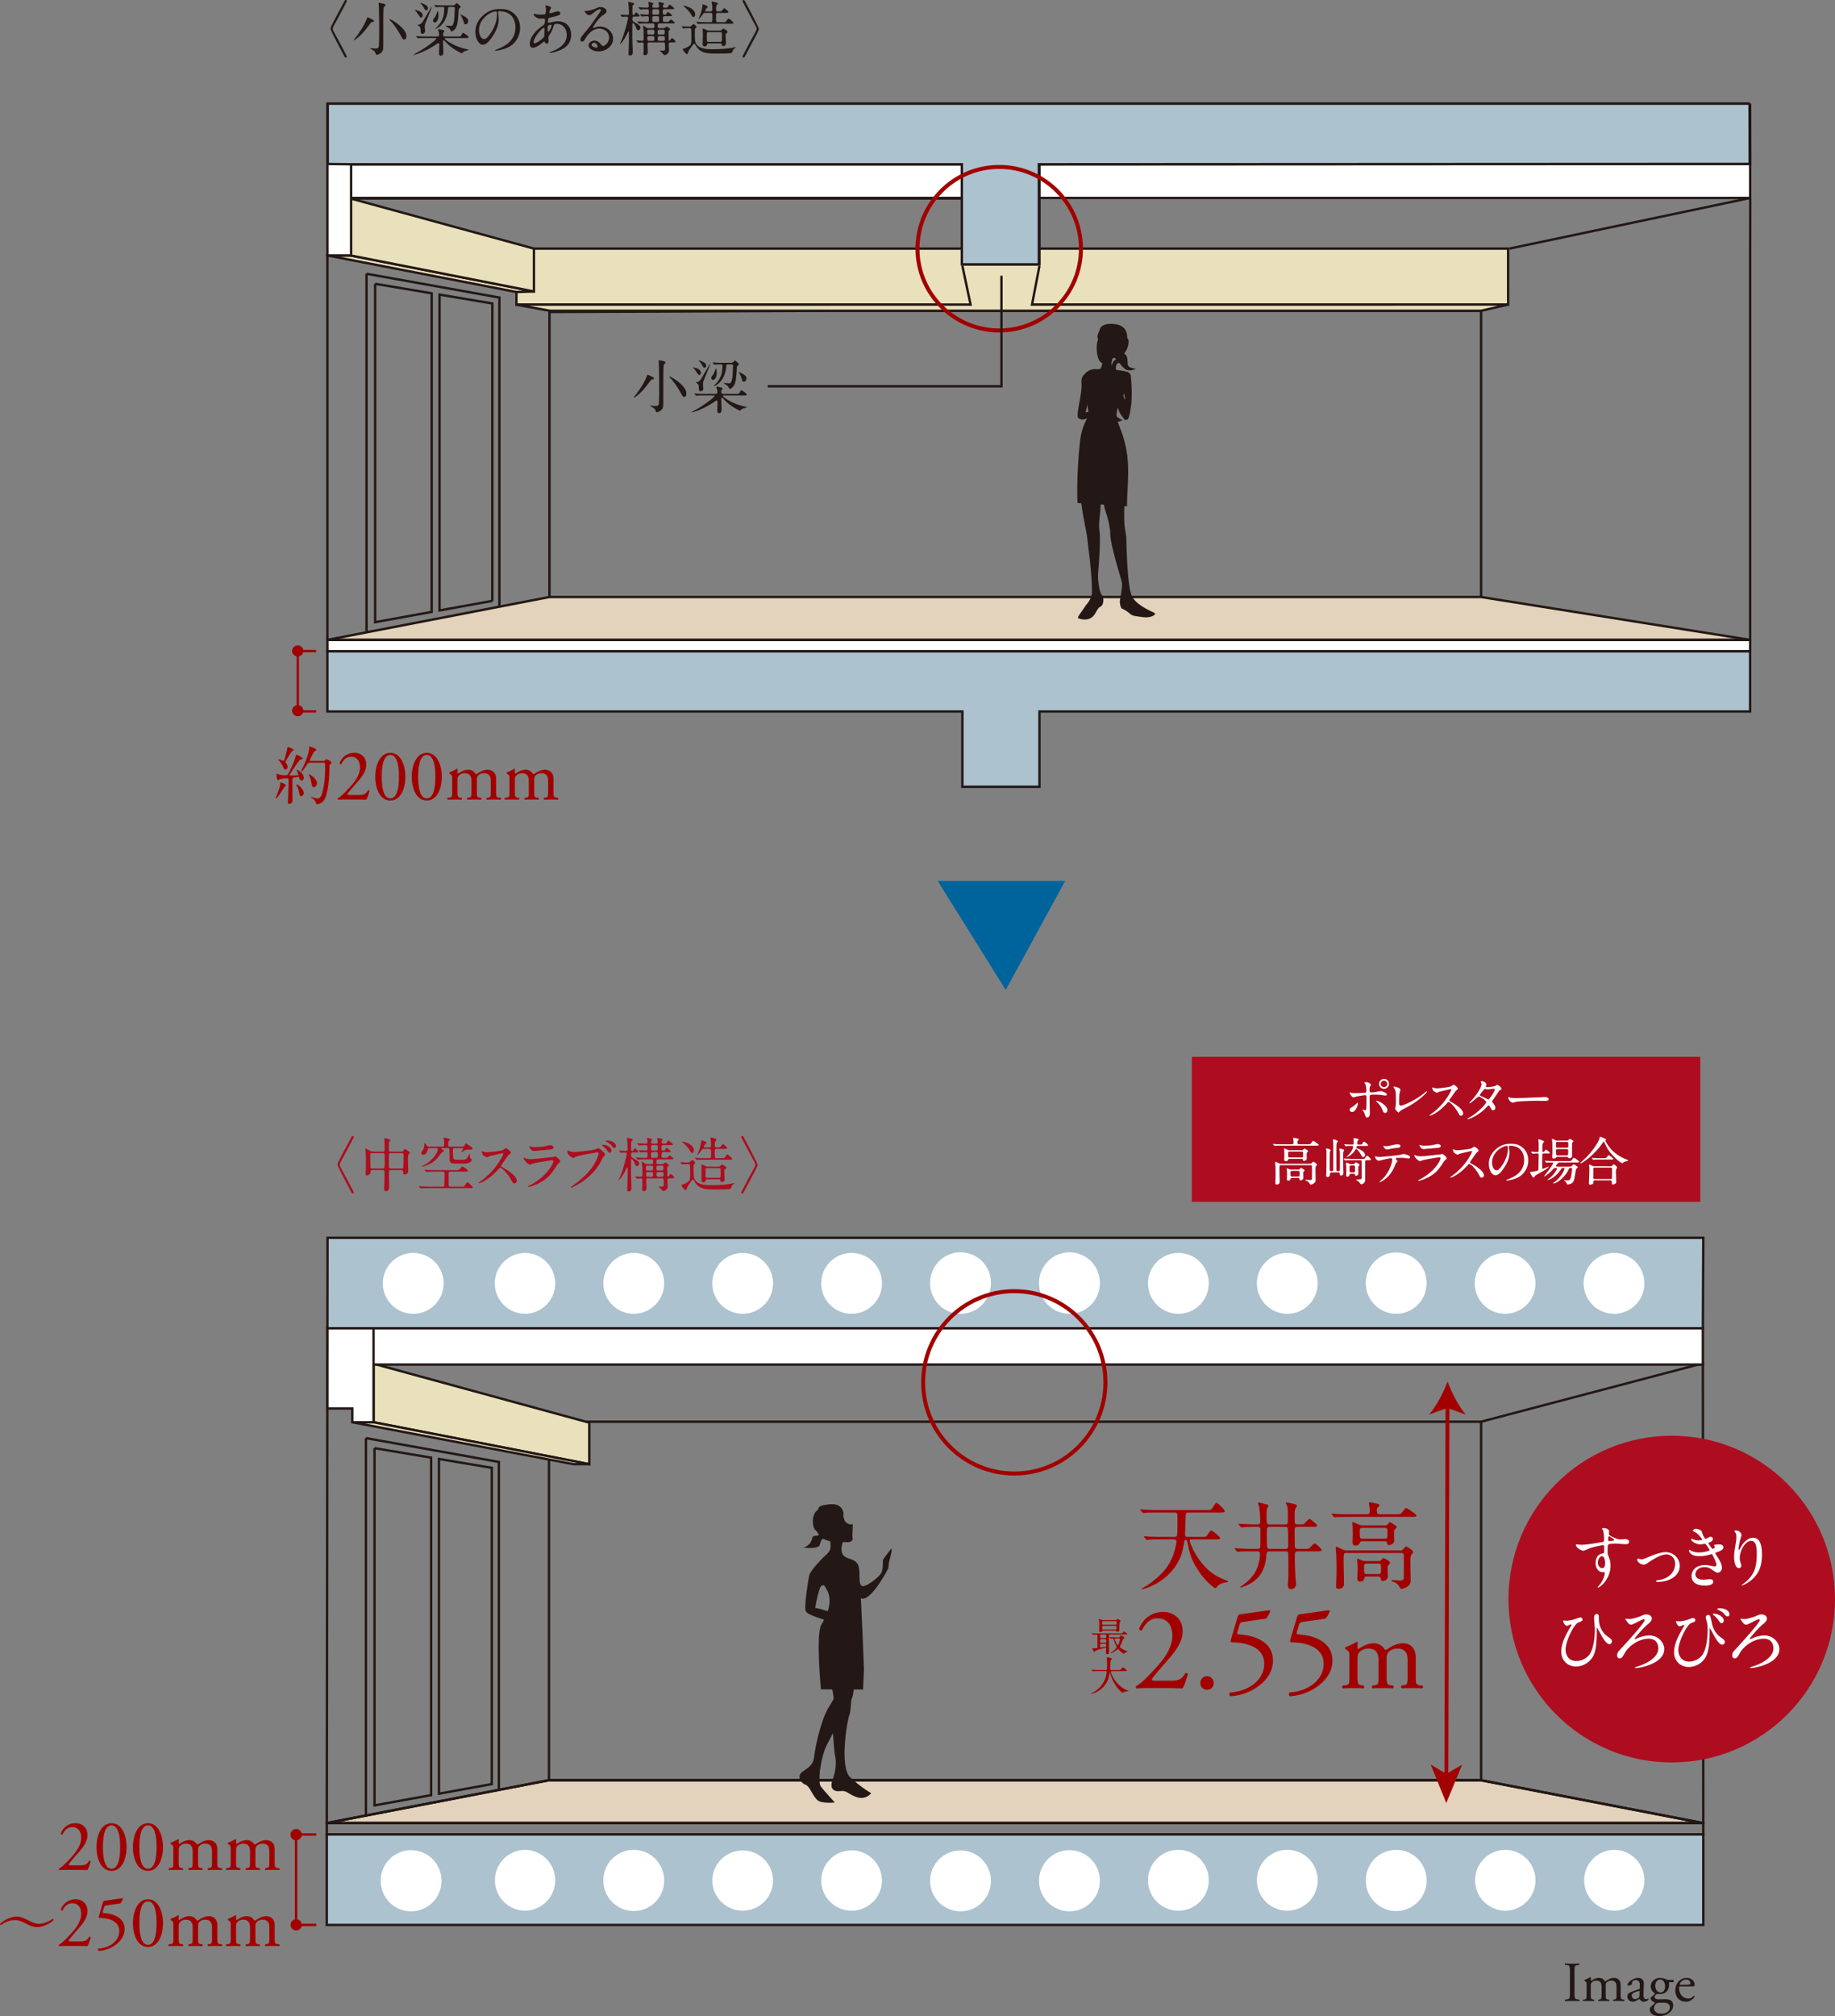 <svg id="_レイヤー_2" xmlns="http://www.w3.org/2000/svg" viewBox="0 0 411.829 452.196"><rect x="0" y="0" width="411.829" height="452.196" fill="#808080" stroke="none"/><defs><style>.cls-1,.cls-3,.cls-4,.cls-5,.cls-6{stroke-width:.536px}.cls-1,.cls-3,.cls-5,.cls-6{stroke:#231815}.cls-1,.cls-4,.cls-8{fill:none}.cls-10,.cls-5{fill:#fff}.cls-6{fill:#e9e1bc}.cls-3{fill:#acc2ce}.cls-13{fill:#ae0d20}.cls-4,.cls-8{stroke:#a20000}.cls-15{fill:#a20000}.cls-8{stroke-width:.893px}.cls-16{fill:#231815}</style></defs><g id="_レイヤー_1-2"><path fill="#e3d3bc" d="M392.788 143.528l-60.383-9.618H123.318l-49.84 9.618h319.31z"/><path class="cls-16" d="M146.428 85.078c-.183.026-.315.131-.656.577-.735.997-1.614 2.179-2.782 3.084-.171.132-.578.447-.735.447-.027 0-.053 0-.053-.026s.67-.853.788-1.024c.249-.341 1.561-2.165 2.1-3.583.17-.447.183-.5.249-.5.131 0 1.063.473 1.247.579.158.092.223.222.17.328-.039.092-.091.092-.328.118zm2.927-3.755c0 .106-.052.145-.249.316-.105.079-.17.21-.183.525-.04.774-.053 1.575-.053 2.362 0 1.156 0 5.684-.013 6.143 0 .42-.026 1.024-.604 1.444-.355.263-.761.355-.932.355q-.065 0-.21-.395c-.157-.406-.289-.498-.866-.813-.157-.092-.276-.157-.276-.21s.079-.053.144-.053c.158 0 .84.065.984.065.303 0 .644-.051.75-.406.091-.328.091-3.662.091-4.24 0-2.349-.053-4.082-.079-5.026 0-.08-.053-.408-.053-.487 0-.078.092-.091.145-.091.105 0 .525.091.656.118.342.065.748.158.748.393zm4.214 7.705c-.289 0-.302-.012-.906-1.102-.67-1.195-1.575-2.48-2.192-3.072-.118-.118-.236-.262-.236-.328 0-.052.053-.052.078-.052.303 0 3.729 1.995 3.729 3.754 0 .144 0 .8-.473.8zm8.926-.328c-.092 0-.263.014-.263.106 0 .249 2.022 1.732 4.765 2.35.21.051.682.157.682.196-.091.04-.368.118-.446.144-.473.145-.59.171-.709.25-.065.04-.354.367-.446.367-.105 0-.88-.42-1.418-.748-1.01-.617-1.574-1.129-2.362-1.956-.092-.105-.197-.197-.29-.197-.13 0-.13.21-.13.564 0 .145.065 1.72.065 2.048 0 .302 0 .827-.564.827-.394 0-.394-.262-.394-.538 0-.289.053-1.64.053-1.956 0-.104-.04-.314-.184-.314-.105 0-.144.025-.368.183-2.48 1.694-4.804 2.454-5.224 2.454-.013 0-.026 0-.026-.012 0-.027.145-.145.367-.263 2.363-1.234 4.752-3.098 4.752-3.4 0-.066-.092-.105-.223-.105h-1.943c-.314 0-1.194 0-1.653.027-.04.012-.237.039-.277.039-.051 0-.078-.04-.118-.092l-.261-.302q-.053-.065-.053-.078c0-.026.026-.04.053-.04.078 0 .485.04.577.053.367.012 1.05.039 1.798.039h2.336c.105 0 .407 0 .407-.367 0-.04-.013-.29-.052-.5-.026-.104-.17-.603-.17-.656 0-.092.105-.118.156-.118.08 0 .815.184 1.025.236.078.027.21.092.21.198 0 .065-.184.328-.21.38-.067.17-.067.223-.067.446 0 .38.303.38.381.38h2.862c.538 0 .722 0 .84-.222.262-.525.315-.59.433-.59.039 0 1.194.668 1.194.984 0 .183-.275.183-.709.183h-4.396zm-5.198-5.093c0 .171-.066.5-.302.5s-.302-.08-.827-.893a3.224 3.224 0 00-.604-.71c-.013-.012-.092-.077-.079-.077.014-.04 1.812.157 1.812 1.18zm-1.116 2.153c0-.052.302-.066.355-.078.42-.092.734-.552.918-.867.262-.446 1.772-3.005 1.799-3.058.012-.027.065-.105.091-.105.08 0 0 .17-.354 1.077-.316.787-.748 1.85-.958 2.375-.145.341-.263.682-.263 1.116 0 .144.08.774.08.905 0 .538-.487.63-.605.63-.406 0-.406-.472-.406-.616 0-.815-.027-.893-.63-1.326a.093.093 0 01-.027-.053zm1.417-4.672c.513.235.893.512.893.918 0 .263-.157.473-.367.473-.224 0-.276-.079-.644-.735-.143-.263-.459-.617-.63-.84-.012-.026-.052-.092-.039-.105.013-.014.223.039.787.289zm3.269 2.507c0 .919-.394 1.614-.827 1.614a.398.398 0 01-.407-.407c0-.237.092-.355.407-.775.183-.249.407-.787.525-1.18.013-.04.066-.198.092-.198.118-.012.21.512.21.946zm2.468-1.865c-.08 0-.328 0-.342.316-.066 1.969-1.063 3.675-2.179 4.292-.157.092-.512.289-.642.289-.014 0-.027-.014-.027-.026.171-.185.486-.487.604-.618 1.116-1.273 1.391-2.441 1.391-3.95 0-.145-.052-.303-.315-.303-.236 0-.905.014-1.207.027-.053.013-.25.039-.29.039s-.065-.04-.105-.092l-.261-.302c-.053-.052-.053-.065-.053-.079 0-.025.013-.039.039-.039.092 0 .499.04.59.053.644.026 1.182.039 1.799.039h1.693c.328 0 .538-.13.617-.236.053-.078.184-.262.29-.262.144 0 .904.682.904.826 0 .08-.118.184-.367.407-.091.08-.105.302-.105.355-.118 2.152-.196 3.701-.932 4.357-.144.132-.446.407-.617.407-.13 0-.42-.578-.499-.656-.13-.132-.932-.603-.932-.643 0-.027.08-.027.092-.027.08 0 1.05.067 1.103.067.341 0 .656-.014.827-1.8 0-.052.105-1.968.105-2.165 0-.276-.236-.276-.315-.276h-.866zm3.19 2.035c.629.341.997.63.997 1.116 0 .42-.289.748-.578.748s-.34-.184-.473-.683c-.091-.34-.485-1.168-.511-1.207-.131-.21-.198-.289-.184-.302.04-.066.656.276.748.328z"/><path class="cls-3" d="M392.78 146.061H73.477v13.528H215.99v16.885h17.296V159.59H392.78v-13.53z"/><path class="cls-1" d="M187.525 69.704h144.88v64.206H123.318V69.982l64.207-.278zM73.478 143.528l49.84-9.618M82.259 61.407v80.42l29.823-5.75v-69.33l-29.823-5.34m1.93 2.251l12.694 2.128v71.465l-12.694 2.303V63.658m26.304 71.12l-11.85 2.148V66.081l11.85 1.987v66.71zm282.295 8.75l-60.383-9.618"/><path class="cls-5" d="M227.863 143.528H73.478v2.533h319.31v-2.533H227.863z"/><path class="cls-1" d="M215.99 44.512H78.655v9.08h-2.59v3.704h-2.588v86.232h319.31V57.296l.023-12.784"/><path class="cls-16" d="M250.624 73.212c-.938-.436-4.435 1.273-4.489 4.495-.057 3.192 1.128 4.503 2.423 3.414 1.292-1.085 2.997-1.141 3.617-2.79.62-1.658.931-3.978-1.551-5.119z"/><path class="cls-16" d="M250.105 79.198c-.362 1.188-1.186 2.58-.1 3.46 1.084.881 3.772-.153 3.516 2.33-.261 2.482-3.312 6.05-2.897 8.583.414 2.534 3.102 7.08 2.328 12.613-.777 5.53-.728 10.955-.517 12.1.201 1.141.201 1.45.308 2.073.102.615.092 11.72 1.485 13.736 1.397 2.017 4.46 3.111 4.926 3.423.464.308-.878 1.132-2.48.927-1.602-.2-2.585-.308-2.948-.67-.361-.364-1.47-1.15-1.833-1.197-.36-.056-.645-1.282-.545-1.906.1-.62.57-3.102.468-3.875-.107-.773-2.585-8.276-2.639-10.964-.05-2.683-1.292-5.687-1.343-6.148-.054-.466-.57-7.242-.57-7.242s-2.998-2.995-3.308-5.324c-.312-2.324.568-4.704.412-7.755-.156-3.055-1.967-8.892-.412-9.977 1.549-1.09 2.792-.154 3.151-.88.363-.726.778-4.238.57-4.653-.207-.414 2.428 1.346 2.428 1.346z"/><path class="cls-16" d="M244.749 94.046c-.368 1.29-2.58 7.438-2.333 9.523.109.915-.278 4.072.04 7.426.404 4.286 1.52 8.9 1.558 9.661.042 1.004 1.183 8.31 1.034 12.36-.05 1.402-1.27 2.62-1.357 2.765-.852 1.38-2.057 2.71-1.705 2.88.49.248 2.763.923 3.87-1.166 1.106-2.094 1.213-1.005 1.597-1.966.385-.965.124-1.658-.305-2.273-.43-.62-.861-3.444-.677-4.978.183-1.538.55-7.682.305-9.036-.243-1.35.024-3.35.143-4.388.126-1.047.227-7.9.844-10.11.613-2.217-3.014-10.698-3.014-10.698z"/><path class="cls-16" d="M245.842 82.796c-.243-.06-3.38.61-3.13 3.012.247 2.393-1.168 6.571-.796 7.862.038.14.833.58 1.444.384 1.35-.436 3.269-1.764 4.623-.496.03.026.058.048.083.073 1.938 1.735 3.837.633 3.837.633s-1.768-1.141-3.369-1.885c-1.598-.735-4.9.124-4.9.124s1.781-7.003 1.781-7.742c0-.735.479-1.769.479-1.769m6.77.428c.506-.261 1.057.62 1.057.62.088.183.543 4.742.069 7.314-.103.517-.214 1.931-.616 2.58-.205.338-.805.253-.841.184-.32-.645-1.017-1.158-1.376-2.452-.688-2.478-1.03-6.208-1.363-7.922-.329-1.713.154-2.44.357-2.738.374-.556 1.072-.44 1.188-.594.305-.432.982-1.962.982-1.962s.673 1.658-.25 2.705c-.271.303-1.068.162-1.251.525-.428.868-.039 2.24-.039 2.24s1.476 4.969 1.844 5.648c.37.68-.492-3.008-.61-3.687-.106-.56.368-2.227.849-2.461z"/><path class="cls-16" d="M242.39 98.993c.509-4.516 2.615-6.528 2.752-7.126.376-1.628 5.001 1.756 5.001 1.756.252.495 3.502 5.123 3 14.377-.167 3.106-.214 4.734-.206 5.555l-11.12-.735s-.29-6.106.573-13.827zm7.153-20.927l1.162 1.222c.355.295 1.61-.483 2.13.58.515 1.069-.199 2.291.997 2.612.782.209 1.009.247 1.075.243-.134.068-1.54.756-2.461.017-.968-.773-2.062-2.61-2.519-2.55-.448.068-.384-2.124-.384-2.124zm5.473 4.439c.007-.008.026-.017.026-.017s.008.009-.026.017z"/><path class="cls-16" d="M246.77 74.143c.06-.93 1.156-1.798 3.683-1.405 2.843.436 2.516 3.059 2.516 3.059.872.714-.164 3.281-.878 3.61-.709.33-1.416.71-1.416.71s-.498-1.803-.658-2.244c-.167-.435-1.205-.486-1.752-.875-.547-.38-1.858-.052-1.967-1.474-.02-.244.314-1.21.472-1.38z"/><path class="cls-6" d="M226.94 68.324h111.534l-.012-12.562H115.904v12.562h94.58"/><path class="cls-6" d="M73.478 57.296l42.426 8.204 3.927-.124-41.175-8.08h-5.178z"/><path class="cls-6" d="M78.656 44.512l41.175 11.25v9.614l-41.175-8.08V44.512z"/><path fill="#e9e1bc" d="M219.623 44.512l7.366 11.25-.015 12.11-7.368-8.234"/><path class="cls-6" d="M233.285 59.638l-1.666 8.682 106.855-.013-6.069 1.397H123.382l-7.623-1.38 102.065-.004-1.835-8.682"/><path class="cls-1" d="M338.756 55.762l54.055-11.365"/><path class="cls-5" d="M78.802 36.779h313.986v7.618H78.802z"/><path class="cls-5" d="M392.78 23.269H73.477v34.027h5.324V36.86H215.99v22.444h17.296V36.86l159.526-.081-.032-13.51z"/><path class="cls-3" d="M392.651 23.256H73.558v13.51l-.207.013 5.324.068h137.188v22.445h17.294V36.847l159.526-.081-.032-13.51z"/><path class="cls-8" d="M242.595 55.784c0 10.135-8.212 18.338-18.338 18.338-10.128 0-18.343-8.203-18.343-18.338 0-10.127 8.215-18.343 18.343-18.343 10.126 0 18.338 8.216 18.338 18.343z"/><path class="cls-1" d="M172.303 86.637h52.454V61.85"/><path class="cls-15" d="M64.148 176.113c0 .086-.242.314-.284.37-.241.341-1.208 1.877-1.45 2.162-.099.127-.398.455-.511.455-.043 0-.057-.015-.057-.057 0-.015.426-1.038.497-1.237.256-.726.512-1.45.527-1.849.013-.412.013-.455.128-.455.085 0 .454.143.553.185.199.085.597.27.597.426zm3.016-1.65c-.029-.127-.057-.212-.2-.212-.127 0-.796.142-.953.156-.384.057-.384.171-.384.711 0 .626.013 3.726.013 4.422 0 .683-.595.782-.723.782-.313 0-.313-.24-.313-.34 0-.185.071-1.053.071-1.253.029-1.037.072-2.786.072-3.81 0-.185-.029-.34-.284-.34s-1.337.099-1.664.212c-.057.028-.341.214-.413.214-.255 0-.341-1.138-.341-1.21s0-.213.128-.213c.014 0 .355.1.384.114.298.1.796.2 1.422.2.455 0 .512-.043.64-.256.723-1.195 1.548-3.115 1.72-3.982.072-.342.072-.37.185-.37.071 0 1.378.526 1.378.825 0 .128-.1.17-.213.185-.128.028-.256.043-.512.299-.382.383-2.203 3.17-2.203 3.242 0 .042.029.057.043.07.057.015.896.015.995.015.213 0 .668-.028.825-.043.07 0 .128-.028.128-.128 0-.171-.398-.982-.398-1.01 0-.056.042-.056.057-.056.227 0 1.562.767 1.562 1.792 0 .312-.184.568-.44.568-.313 0-.497-.113-.582-.583zm-3.102-1.861c-.198 0-.312-.086-.469-.456-.056-.156-.369-.825-.95-1.521-.143-.17-.157-.185-.157-.228s.028-.085.113-.085c.171 0 .924.355 1.024.355.184 0 .681-1.763.867-2.9.043-.228.071-.228.128-.228.1 0 1.28.483 1.28.654 0 .085-.356.313-.413.37-.17.185-1.423 2.133-1.423 2.332 0 .128.057.199.128.27.172.185.357.57.357.825 0 .284-.157.612-.485.612zm4.11 5.26c0 .413-.313.726-.582.726-.285 0-.313-.114-.526-1.11-.128-.568-.17-.654-.455-1.222-.028-.071-.085-.2-.085-.256s.043-.071.071-.071c.128 0 .569.327.81.568.412.413.767.968.767 1.365zm1.409-6.797c-.314 0-.413.043-.527.214-.327.512-1.124 1.75-1.38 1.75-.07 0-.1-.044-.1-.1 0-.029.527-1.038.612-1.238.598-1.28 1.224-3.213 1.224-3.981 0-.028-.015-.17-.015-.2 0-.042.015-.084.058-.084.042 0 1.55.455 1.55.739 0 .142-.171.228-.384.327-.228.1-1.124 2.09-1.124 2.105 0 .085.114.085.242.085h2.603c.383 0 .398 0 .554-.128.256-.242.284-.27.384-.27.17 0 1.122.526 1.122.81 0 .1-.043.114-.355.37-.115.085-.115.696-.115 1.066-.028 2.616-.41 5.716-1.207 6.953-.369.583-1.152.896-1.536.896-.184 0-.227-.113-.355-.454-.128-.356-.455-.67-.783-.897-.199-.128-.227-.141-.227-.213 0-.056.043-.056.057-.056.029 0 .384.128.455.141.384.115.669.214.896.214.611 0 .925-.597 1.096-1.28.455-1.72.64-3.483.64-5.26 0-.228 0-1.253-.043-1.324-.085-.185-.27-.185-.427-.185H69.58zm1.549 4.593c0 .541-.342.91-.683.91-.356 0-.398-.17-.568-1.094-.13-.683-.356-1.266-.427-1.408-.1-.213-.114-.256-.114-.298 0-.043 0-.086.043-.086.227 0 .895.54 1.123.768.398.384.626.781.626 1.208zm9.378 2.658c.751 0 1.242-.098 1.536-.36.31-.277.424-.49.522-.67.115-.05.295 0 .36.098-.212.818-.506 1.664-.752 1.989a43.384 43.384 0 00-2.107-.049h-2.371c-.916 0-1.455.017-1.815.045a.237.237 0 01-.115-.213c0-.049.082-.114.18-.18.752-.49 1.292-1.045 2.502-2.345 1.079-1.161 2.339-2.748 2.339-4.5 0-1.488-.72-2.388-2.044-2.388-.982 0-1.685.671-2.126 1.636-.148.082-.393 0-.393-.213.524-1.44 1.816-2.303 3.287-2.303 1.634 0 2.696 1.093 2.696 2.663 0 1.015-.474 2.127-1.747 3.6l-.998 1.145c-1.341 1.539-1.488 1.8-1.488 1.898 0 .114.081.147.507.147h2.027zm10.472-4.108c0 2.57-.993 5.342-3.377 5.342-2.383 0-3.376-2.773-3.376-5.342 0-2.47.993-5.342 3.376-5.342 2.384 0 3.376 2.871 3.376 5.342zm-5.305 0c0 1.538.131 4.86 1.928 4.86s1.928-3.322 1.928-4.86-.13-4.86-1.928-4.86-1.928 3.322-1.928 4.86zm13.481 0c0 2.57-.992 5.342-3.376 5.342-2.383 0-3.376-2.773-3.376-5.342 0-2.47.993-5.342 3.376-5.342 2.384 0 3.376 2.871 3.376 5.342zm-5.304 0c0 1.538.131 4.86 1.928 4.86s1.928-3.322 1.928-4.86-.131-4.86-1.928-4.86-1.928 3.322-1.928 4.86zm16.298.916c0-1.111-.492-1.684-1.524-1.684-.623 0-1.131.279-1.36.573-.198.245-.247.409-.247.98v2.501c0 1.177.033 1.341.623 1.422l.344.049c.115.08.082.352-.032.4a23.194 23.194 0 00-1.538-.034c-.587 0-1.03.002-1.489.034-.114-.048-.147-.32-.032-.4l.295-.049c.607-.098.622-.245.622-1.422v-2.37c0-1.095-.491-1.684-1.508-1.684-.671 0-1.13.295-1.376.59-.164.196-.246.407-.246.93v2.534c0 1.177.034 1.324.623 1.422l.295.049c.115.08.082.352-.033.4a20.919 20.919 0 00-1.488-.034c-.587 0-1.077.002-1.584.034-.115-.048-.148-.32-.033-.4l.392-.049c.606-.081.621-.245.621-1.422v-2.86c0-.638 0-.719-.441-1.013l-.148-.099c-.065-.065-.065-.244.017-.293.376-.13 1.307-.552 1.633-.797a.19.19 0 01.18.114c-.034.375-.034.618-.034.765 0 .097.066.18.181.18.622-.44 1.393-.83 2.18-.83.818 0 1.275.292 1.732.96.147.032.26-.033.408-.13.656-.457 1.458-.83 2.229-.83 1.308 0 1.944.895 1.944 2.022v2.811c0 1.177.033 1.341.621 1.422l.393.049c.115.08.082.352-.032.4a25.47 25.47 0 00-1.585-.034c-.587 0-1.03.002-1.489.034-.114-.048-.147-.32-.032-.4l.295-.049c.606-.098.622-.245.622-1.422v-2.37zm12.868 0c0-1.111-.491-1.684-1.523-1.684-.623 0-1.131.279-1.36.573-.198.245-.247.409-.247.98v2.501c0 1.177.034 1.341.623 1.422l.344.049c.115.08.082.352-.032.4a23.194 23.194 0 00-1.538-.034c-.587 0-1.03.002-1.488.034-.115-.048-.148-.32-.033-.4l.295-.049c.607-.098.622-.245.622-1.422v-2.37c0-1.095-.49-1.684-1.507-1.684-.672 0-1.13.295-1.376.59-.165.196-.247.407-.247.93v2.534c0 1.177.034 1.324.623 1.422l.295.049c.115.08.082.352-.033.4a20.919 20.919 0 00-1.488-.034c-.587 0-1.077.002-1.584.034-.115-.048-.148-.32-.033-.4l.392-.049c.606-.081.621-.245.621-1.422v-2.86c0-.638 0-.719-.441-1.013l-.147-.099c-.066-.065-.066-.244.016-.293.376-.13 1.307-.552 1.633-.797a.19.19 0 01.18.114c-.034.375-.034.618-.034.765 0 .097.066.18.181.18.622-.44 1.393-.83 2.18-.83.818 0 1.275.292 1.732.96.147.032.261-.033.408-.13.656-.457 1.458-.83 2.229-.83 1.309 0 1.944.895 1.944 2.022v2.811c0 1.177.033 1.341.621 1.422l.393.049c.115.08.082.352-.032.4a25.47 25.47 0 00-1.585-.034c-.587 0-1.03.002-1.489.034-.114-.048-.147-.32-.032-.4l.295-.049c.607-.098.622-.245.622-1.422v-2.37z"/><path class="cls-4" d="M70.941 159.563h-4.113v-13.532h4.113"/><path class="cls-15" d="M68.097 146.031a1.271 1.271 0 01-2.54 0 1.27 1.27 0 012.54 0zm0 13.404a1.271 1.271 0 01-2.54 0 1.27 1.27 0 012.54 0z"/><path class="cls-16" d="M77.118.604c.288-.552.328-.604.485-.604.08 0 .237.065.237.236 0 .131-2.022 3.899-2.285 4.384-.866 1.575-.866 1.602-.866 1.838 0 .235 0 .262.866 1.837.263.486 2.285 4.253 2.285 4.384 0 .17-.158.236-.237.236-.157 0-.197-.052-.472-.577q-2.954-5.552-2.954-5.88c0-.328 0-.342 2.94-5.854zm6.471 4.306c-.184.025-.316.13-.657.576-.735.997-1.614 2.179-2.782 3.084-.17.132-.578.447-.735.447-.027 0-.053 0-.053-.026s.67-.853.788-1.024c.25-.341 1.562-2.165 2.1-3.583.17-.446.183-.5.249-.5.132 0 1.063.473 1.247.579.158.092.223.223.17.328-.038.092-.091.092-.327.118zm2.926-3.756c0 .106-.051.145-.249.316-.105.079-.17.21-.183.525-.04.775-.053 1.575-.053 2.362 0 1.156 0 5.684-.013 6.143 0 .42-.026 1.024-.604 1.444-.355.263-.761.355-.932.355q-.065 0-.21-.395c-.157-.406-.289-.498-.866-.813-.157-.092-.275-.157-.275-.21s.078-.053.143-.053c.158 0 .84.066.985.066.302 0 .643-.052.749-.407.091-.328.091-3.662.091-4.24 0-2.349-.052-4.082-.079-5.026 0-.08-.053-.408-.053-.487 0-.078.092-.091.145-.091.105 0 .525.091.656.118.342.065.748.158.748.393zM90.73 8.86c-.289 0-.302-.012-.906-1.102-.669-1.194-1.575-2.48-2.191-3.071-.119-.119-.237-.263-.237-.329 0-.052.053-.052.078-.052.303 0 3.729 1.995 3.729 3.754 0 .144 0 .8-.473.8zm9.319-.329c-.092 0-.263.014-.263.106 0 .249 2.021 1.732 4.764 2.35.21.051.683.157.683.196-.092.04-.368.118-.446.144-.473.145-.591.171-.71.25-.065.04-.354.367-.445.367-.105 0-.88-.42-1.418-.748-1.01-.617-1.575-1.129-2.363-1.956-.092-.105-.196-.197-.289-.197-.13 0-.13.21-.13.564 0 .145.065 1.72.065 2.048 0 .302 0 .827-.565.827-.393 0-.393-.262-.393-.538 0-.289.052-1.64.052-1.956 0-.104-.04-.314-.183-.314-.106 0-.145.025-.368.183-2.48 1.694-4.804 2.455-5.224 2.455-.014 0-.026 0-.026-.013 0-.027.144-.145.367-.263 2.363-1.234 4.752-3.098 4.752-3.4 0-.066-.092-.105-.224-.105h-1.942c-.315 0-1.194 0-1.653.027-.04.012-.237.039-.277.039-.052 0-.078-.04-.118-.092l-.262-.302q-.052-.065-.052-.078c0-.026.026-.04.052-.04.078 0 .486.04.577.053.368.012 1.05.039 1.798.039h2.337c.105 0 .406 0 .406-.367 0-.04-.012-.29-.051-.5-.027-.104-.171-.603-.171-.656 0-.091.105-.118.157-.118.08 0 .814.184 1.024.236.079.027.21.092.21.198 0 .065-.183.328-.21.38-.066.17-.066.223-.066.446 0 .38.303.38.38.38h2.862c.538 0 .723 0 .841-.222.262-.525.314-.59.433-.59.039 0 1.194.668 1.194.984 0 .183-.275.183-.709.183h-4.396zM94.85 3.438c0 .171-.065.5-.301.5s-.302-.08-.828-.893a3.224 3.224 0 00-.603-.71c-.013-.012-.092-.077-.08-.077.014-.04 1.812.157 1.812 1.18zm-1.115 2.153c0-.052.302-.066.355-.078.42-.092.734-.552.918-.867.262-.446 1.772-3.005 1.798-3.058.013-.026.066-.105.092-.105.08 0 0 .17-.354 1.077-.316.787-.748 1.85-.958 2.375-.145.341-.263.682-.263 1.116 0 .144.079.774.079.905 0 .538-.486.63-.604.63-.407 0-.407-.472-.407-.616 0-.815-.026-.893-.63-1.326a.093.093 0 01-.026-.053zM95.152.919c.513.235.893.512.893.918 0 .263-.158.473-.368.473-.223 0-.275-.079-.643-.735-.144-.262-.46-.617-.63-.84-.013-.026-.053-.092-.04-.105.014-.014.224.039.788.289zm3.269 2.507c0 .919-.394 1.614-.828 1.614a.398.398 0 01-.406-.407c0-.237.092-.355.406-.775.184-.249.408-.787.526-1.18.013-.04.065-.198.092-.198.118-.012.21.512.21.946zm2.467-1.864c-.079 0-.328 0-.341.315-.066 1.969-1.063 3.675-2.18 4.292-.156.092-.51.289-.642.289-.013 0-.026-.014-.026-.026.17-.185.485-.487.603-.618 1.117-1.273 1.392-2.441 1.392-3.95 0-.145-.053-.302-.315-.302-.237 0-.906.013-1.207.026-.053.013-.25.039-.29.039s-.065-.04-.105-.092l-.262-.302c-.052-.052-.052-.065-.052-.079 0-.025.012-.039.039-.039.091 0 .499.04.59.053.644.026 1.182.039 1.798.039h1.694c.328 0 .538-.13.617-.236.053-.078.183-.262.289-.262.144 0 .905.682.905.826 0 .08-.118.184-.367.407-.092.08-.105.302-.105.355-.119 2.152-.197 3.701-.932 4.357-.145.132-.446.408-.617.408-.131 0-.42-.579-.5-.657-.13-.132-.93-.603-.93-.643 0-.027.078-.027.09-.027.08 0 1.052.067 1.103.067.342 0 .657-.014.828-1.8 0-.052.105-1.968.105-2.165 0-.275-.236-.275-.315-.275h-.867zm3.19 2.034c.63.342.998.63.998 1.116 0 .42-.29.748-.578.748s-.341-.184-.473-.683c-.092-.34-.485-1.168-.512-1.207-.13-.21-.197-.289-.183-.302.039-.066.656.276.748.328zm7.692-.893c0 .04.026.093.026.145.051.42.13.84.13 1.418 0 .879-.197 2.1-1.351 3.845-1.05 1.602-1.72 1.916-2.245 1.916-.866 0-1.64-1.351-1.64-2.953 0-.695.144-2.021 1.456-3.346 1.667-1.707 3.426-1.707 4.188-1.707 1.194 0 1.745.237 2.113.42 1.417.696 2.283 2.1 2.283 3.82 0 1.706-.984 3.806-3.307 4.62-1.116.393-1.982.485-2.18.485-.052 0-.13-.012-.13-.092 0-.039.026-.051.354-.183 1.365-.538 4.213-1.667 4.213-4.936 0-.511-.052-3.635-3.635-3.635-.263 0-.276.105-.276.183zm-4.266 4.03c0 .853.34 2.022 1.141 2.022.381 0 .696-.158 1.602-1.523.695-1.063 1.286-2.52 1.286-3.82 0-.787-.053-.852-.224-.852-1.247 0-3.805 1.692-3.805 4.173zm14.018 3.019c-.669.525-1.339.958-1.969.958-.59 0-.642-.669-.642-.905 0-1.418 1.26-2.927 2.861-4.03.406-.289.538-.407.538-1.338 0-.21-.04-.277-.289-.277-.026 0-.499.027-.59.027-1.169 0-1.68-.84-1.68-.958 0-.08.052-.131.157-.131.079 0 .473.118.552.13.328.04.642.053.892.053.236 0 .997 0 1.076-.197.079-.184.119-.919.119-.97 0-.133-.132-.801-.132-.828 0-.065.065-.079.118-.079.026 0 1.155.236 1.155.525 0 .013-.197.433-.21.46-.13.276-.183.525-.183.643 0 .104.012.13.17.13.276 0 1.483-.432 1.733-.432.314 0 .55.21.55.433 0 .42-.472.538-1.587.814-.775.184-.972.237-1.05.341-.066.092-.145.46-.145.644 0 .301.066.328.223.328.106 0 .302-.04.381-.067.63-.157 1.194-.249 1.64-.249 1.917 0 2.98 1.327 2.98 3.006 0 2.849-2.612 3.583-3.833 3.911-.078.027-.603.159-.905.159-.08 0-.131-.027-.131-.092 0-.053.104-.093.262-.145 2.638-.892 3.61-2.271 3.61-3.741 0-1.653-1.102-2.533-2.166-2.533-.63 0-.656.079-.893.853-.223.71-.433 1.037-.905 1.785-.132.21-.144.276-.144.473 0 .105.039.577.039.67 0 .354-.131.655-.42.655-.224 0-.316-.157-.407-.301-.092-.158-.105-.184-.145-.184-.025-.014-.406.288-.63.459zm.591-1.562c.053-.131.08-1.51.08-1.654 0-.078 0-.302-.093-.302-.486 0-2.337 2.205-2.337 3.19 0 .183.066.315.276.289.446-.053 1.89-1.05 2.074-1.523zm1.483-2.625c-.682 0-.682.447-.682.906 0 .118 0 .63.157.63.197 0 .722-1.038.722-1.378 0-.014-.013-.106-.04-.132-.026-.026-.118-.026-.157-.026zm13.099 2.848c0-1.076-.906-1.995-2.219-1.995-1.732 0-2.847 1.799-3.084 2.205-.262.446-.394.696-.748.696-.315 0-.38-.262-.38-.368 0-.328.104-.616 1.036-1.706.853-.998.985-1.168 2.966-3.951.434-.616.617-.893.617-1.036 0-.093-.091-.185-.249-.185-.486 0-1.26.656-1.483.841-.525.433-.709.472-.933.472-.616 0-1.023-.84-1.023-.906 0-.039.04-.039.315-.039.696 0 1.667-.315 2.035-.472.813-.355.905-.394 1.194-.394.525 0 1.378.328 1.378.905 0 .381-.302.591-.932 1.024-.945.67-2.1 2.468-2.1 2.691 0 .04.04.092.079.092.079-.026.25-.092.328-.118.42-.157.788-.21 1.155-.21 1.68 0 2.953 1.247 2.953 2.73 0 1.666-1.614 2.835-3.281 2.835-1.3 0-2.231-.696-2.231-1.352 0-.473.551-1.063 1.3-1.063.616 0 1.128.368 1.495.84.184.237.263.355.447.355.446 0 1.365-.801 1.365-1.89zm-3.374 1.182c-.314 0-.55.249-.55.459 0 .342.564.617 1.128.617.131 0 .223-.092.223-.236 0-.316-.315-.84-.801-.84zm9.018-5.881c-.407 0-.407.197-.407.656 0 .106 0 .368.328.552.958.538 1.47.827 1.47 1.285 0 .302-.223.564-.499.564-.25 0-.289-.078-.564-.774-.224-.577-.526-.813-.631-.813-.04 0-.117.013-.117.104 0 .446-.014 2.639-.014 3.138 0 .472.105 2.756.105 3.282 0 .118 0 .734-.577.734-.38 0-.38-.196-.38-.353 0-.027.013-.158.013-.29.092-1.837.092-3.596.092-4.607 0-.091-.066-.104-.092-.104-.065 0-.092.052-.118.092-1.024 2.205-1.746 2.69-1.785 2.69-.027 0-.027-.013-.027-.026s.25-.565.302-.683c.905-2.14 1.523-5 1.523-5.105a.329.329 0 00-.302-.328c-.157 0-.958.052-1.05.052-.04 0-.053-.026-.105-.079l-.223-.302c-.014-.026-.053-.065-.053-.091s.027-.027.04-.027c.223 0 1.273.08 1.522.08.197 0 .368-.093.368-.355 0-.027-.026-.893-.08-1.746 0-.092-.077-.565-.077-.683 0-.065.025-.13.183-.13.013 0 1.155.196 1.155.393 0 .065-.079.144-.119.17-.235.237-.261.262-.275.394-.013.08-.013 1.09-.013 1.64 0 .145.092.329.25.329s.262-.17.288-.236c.158-.302.184-.341.276-.341.157 0 .813.564.813.76 0 .158-.261.158-.63.158h-.59zm6.459 2.613c.354 0 .511-.157.538-.183.17-.158.183-.184.275-.184.157 0 .8.472.8.642 0 .091-.04.118-.237.236-.118.065-.131.144-.131.289s.026 1.536.026 1.838c0 .144.092.158.132.158.092 0 .17-.092.236-.185.236-.328.315-.38.394-.38.17 0 .76.565.761.774 0 .183-.249.183-.695.183h-.368c-.118 0-.433 0-.433.302 0 .21.04 1.183.04 1.406a1.057 1.057 0 01-.959 1.128c-.052 0-.144 0-.249-.119-.079-.079-.394-.471-.486-.55-.039-.04-.34-.236-.34-.315 0-.039.078-.039.091-.039.04 0 .184 0 .236.013.748.04.828 0 .828-.394 0-1.327-.014-1.432-.395-1.432h-3.137c-.118 0-.406 0-.406.341 0 .263.065 1.538.065 1.826 0 .314-.118.681-.63.681-.341 0-.368-.183-.368-.34.014-.092.027-.315.04-.446.013-.157.026-1.379.026-1.694 0-.145-.052-.355-.354-.355-.118 0-.735.053-.84.053-.04 0-.066-.04-.105-.092l-.262-.3c-.052-.053-.052-.066-.052-.08 0-.026.026-.039.039-.039.184 0 1.024.08 1.208.08.367 0 .367-.198.367-.789 0-1.024-.027-1.668-.066-1.917 0-.065-.079-.432-.079-.524 0-.026 0-.105.067-.105.13 0 .222.066.602.329.066.039.25.183.643.183h.853c.093 0 .395 0 .395-.342 0-.551 0-.722-.368-.722h-1.116c-.38 0-1.024 0-1.562.025-.04 0-.355.04-.38.04-.04 0-.066-.04-.118-.092l-.25-.3c-.053-.053-.053-.066-.053-.079 0-.026.027-.04.04-.04.066 0 .406.04.486.04.118 0 1.194.052 1.667.052.407 0 .407-.13.407-.906 0-.118-.04-.368-.342-.368-.196 0-1.103.065-1.233.065-.04 0-.066-.026-.106-.078l-.263-.3q-.051-.066-.051-.093c0-.026.026-.026.039-.026.236 0 1.351.08 1.614.08.25 0 .342-.145.342-.395 0-.645 0-.828-.42-.828-.04 0-.657.013-1.103.039-.052 0-.354.026-.38.026-.053 0-.08-.026-.119-.078l-.262-.3q-.053-.066-.053-.093c0-.026.026-.026.053-.026.079 0 .485.04.577.04a48.64 48.64 0 001.326.052c.263 0 .354-.157.354-.367 0-.106 0-.263-.026-.381 0-.053-.08-.355-.08-.42 0-.092.041-.118.12-.118.025 0 1.063.223 1.063.38 0 .053-.04.092-.198.263-.051.066-.078.276-.078.355 0 .157.105.288.341.288h.788c.131 0 .38 0 .38-.355 0-.118-.105-.748-.105-.787 0-.079.04-.105.131-.105.027 0 1.103.158 1.103.328 0 .053-.171.289-.21.342a.962.962 0 00-.053.328c0 .052.053.249.328.249h.303c.21 0 .406 0 .538-.223.236-.393.262-.434.367-.434.131 0 1.011.722 1.011.84 0 .157-.315.157-.709.157h-1.417c-.446 0-.446.197-.446.683 0 .277 0 .54.367.54.092 0 .29 0 .394-.106.065-.053.275-.5.38-.5.119 0 .946.657.946.814 0 .144-.277.144-.697.144h-.958c-.407 0-.407.223-.407.907 0 .145.014.367.355.367.735 0 .827 0 .919-.039.091-.053.433-.486.55-.485.131 0 .84.59.84.76 0 .104-.104.104-.197.104-.065-.013-.406.014-.485.014h-2.73c-.407 0-.407.157-.407.71 0 .17.053.354.393.354h.79zm-3.165.34c-.144 0-.381.053-.381.342 0 .578 0 .736.381.736h.841c.381 0 .381-.17.381-.736 0-.342-.303-.342-.38-.342h-.842zm.066 1.43c-.263 0-.407.066-.407.395 0 .5 0 .67.407.67h.762c.394 0 .394-.21.394-.473 0-.394 0-.591-.394-.591h-.762zm1.09-6.037c-.394 0-.394.236-.394.618 0 .38 0 .617.394.617h.735c.406 0 .406-.236.406-.63 0-.355 0-.605-.406-.605h-.735zm-.014 1.575c-.38 0-.38.25-.38.447 0 .67 0 .827.38.827h.774c.381 0 .381-.17.381-.762 0-.262 0-.512-.38-.512h-.775zm1.208 3.032c-.382 0-.382.25-.382.434 0 .46 0 .644.382.644h.827c.381 0 .381-.224.381-.447 0-.434 0-.631-.38-.631h-.828zm.04 1.43c-.343 0-.408.172-.408.54s.065.525.407.525h.802c.34 0 .393-.17.393-.539 0-.38-.078-.525-.393-.525h-.802zm5-2.099q-.052-.065-.052-.092c0-.026.026-.026.04-.026.236 0 1.416.079 1.68.079.21 0 .288-.04.445-.158.053-.053.512-.407.552-.407.105 0 .656.512.656.696a.115.115 0 01-.052.092c-.04.04-.263.158-.29.21-.051.079-.051 1.01-.051 1.18 0 1.892.13 2.1.485 2.52.736.868 2.244.947 3.255.947 2.599 0 3.78-.17 4.778-.342.079-.026.498-.118.59-.118.027 0 .08 0 .08.053 0 .079-.131.132-.184.157-.157.066-.407.38-.486.552-.197.472-.223.524-.38.563-.355.105-2.586.105-3.138.105-2.1 0-3.662 0-4.647-1.574-.367-.579-.406-.631-.498-.631-.079 0-.158.079-.197.118-.092.105-.669.92-.997 1.38-.08.117-.263.864-.42.864-.236 0-.959-.917-.959-1.113 0-.067.04-.106.132-.132.052-.013.34-.066.393-.092 1.405-.696 1.405-.815 1.405-2.061 0-1.208 0-2.153-.08-2.31-.051-.105-.183-.145-.327-.145-.289 0-.696.013-.985.027-.039 0-.354.039-.38.039-.052 0-.066-.026-.118-.08l-.25-.301zm2.6-2.179c-.185 0-.224-.079-.644-.775-.407-.668-1.208-1.337-1.312-1.442-.027-.027-.316-.262-.316-.289 0-.04.08-.04.092-.04.092 0 2.573.447 2.573 1.995 0 .315-.197.551-.393.551zm2.676-.92c-.34 0-.393.053-.681.46-.145.21-.644.88-.8.88-.041 0-.041-.039-.041-.052a.25.25 0 01.053-.131c.302-.591.695-1.758.774-2.44.053-.553.066-.618.21-.618.04 0 1.037.315 1.037.552 0 .065-.262.275-.302.328-.105.118-.301.498-.301.564 0 .118.092.118.21.118h1.023c.381 0 .381-.262.381-.407 0-.197-.014-.84-.026-1.01-.013-.08-.119-.526-.119-.618 0-.118.066-.17.158-.17.052 0 1.247.223 1.247.46 0 .079-.315.34-.328.432-.078.29-.078.762-.078.867 0 .25 0 .446.406.446.696 0 .774 0 .958-.236.315-.407.354-.46.486-.46.157 0 .905.67.905.853s-.289.182-.682.182h-1.694c-.34 0-.393.119-.393.75 0 1.327.026 1.327.407 1.327h1.076c.604 0 .67 0 .854-.29.196-.315.34-.512.485-.512.157 0 1.076.762 1.076.984 0 .17-.275.17-.695.17h-5.29c-.316 0-1.208 0-1.654.026-.04.013-.236.04-.288.04-.04 0-.066-.027-.106-.092L156.304 5q-.051-.065-.051-.078c0-.027.026-.04.051-.04.08 0 .473.053.565.053.38.013 1.063.04 1.811.04h.815c.38 0 .38-.106.38-1.236 0-.709-.027-.84-.42-.84h-1.156zm2.888 3.979c.591 0 .656 0 .841-.223.092-.118.196-.223.328-.223.17 0 .932.472.932.72 0 .08-.066.158-.237.276-.197.144-.197.197-.197.683 0 .21.067 1.287.067 1.535 0 .683-.54.683-.605.683-.314 0-.328-.17-.34-.354-.014-.131-.066-.25-.343-.25h-2.65c-.12 0-.21 0-.263.158-.052.197-.17.525-.578.525-.144 0-.446-.053-.446-.486 0-.276.039-1.653.039-1.969 0-.183 0-.722-.025-1.088 0-.039-.027-.236-.027-.289 0-.092.04-.144.118-.144.105 0 .433.13.512.17.433.224.538.276.854.276h2.02zm-2.165.34c-.105 0-.289 0-.354.158-.04.078-.04.696-.04 1.037 0 .867 0 .973.354.973h2.651c.369 0 .395-.053.395-1.262 0-.814 0-.906-.42-.906h-2.586zm8.348 5.094c-.29.551-.328.603-.486.603-.079 0-.236-.065-.236-.236 0-.131 2.022-3.898 2.283-4.384.868-1.575.868-1.602.868-1.837 0-.236 0-.263-.868-1.838-.261-.485-2.283-4.253-2.283-4.384 0-.17.157-.236.236-.236.158 0 .197.052.473.577q2.953 5.553 2.953 5.881c0 .328 0 .34-2.94 5.854z"/><path fill="#e3d3bc" stroke="#000" stroke-width=".536" d="M73.371 408.914l49.84-9.613h209.08l49.84 9.613H73.371z"/><path class="cls-4" d="M70.976 431.76h-4.52v-20.282h4.52"/><path class="cls-15" d="M67.724 411.512c0 .705-.566 1.27-1.268 1.27a1.266 1.266 0 110-2.535c.702 0 1.268.569 1.268 1.265zm0 20.231a1.27 1.27 0 01-1.268 1.27 1.272 1.272 0 010-2.543 1.27 1.27 0 011.268 1.273z"/><path class="cls-1" d="M123.211 318.889h209.195v80.412H123.211zm-49.87 90.029l49.87-9.617m-41.083-76.733v84.663l29.838-5.76v-73.558l-29.838-5.345m1.93 2.251l12.702 2.132v75.691l-12.703 2.303v-80.126m26.32 75.349l-11.857 2.158v-75.08l11.857 1.987v70.935zm-37.036 8.75h308.931v2.542H73.341zm308.931 0l-49.866-9.617"/><path class="cls-1" d="M73.341 408.918h308.931l-.094-103.347H73.474l-.133 103.347z"/><path class="cls-16" d="M191.15 370.037c.095 1.995.095 13.139-.473 14.472-.573 1.333-2.286 11.805.09 14.087 2.384 2.286 4.763 3.619 4.763 3.619s-1.234 1.623-3.332.854c-2.094-.76-2.094-1.52-3.62-1.329-1.52.188-2.469-.572-1.708-2.572.76-1.995.85-4.093.572-5.234-.29-1.14-.846-8.387-.384-11.143.461-2.743-1.235-7.23-1.616-7.994-.388-.76-2.097-10.566 1.141-9.238 3.235 1.333 4.286 2.859 4.662 4.196m-2.119-30.037c.205.423.303 1.393.713 1.748.402.341 1.145.662 1.432.371.29-.29-.099 2.406.072 3.102.18.697-.606 1.086-1.482.97-.864-.124-2.051.137-3.333-.162-1.273-.286-2.376-.632-3.017-2.025-.632-1.39-.457-4.931 1.684-5.337 2.149-.406 3.47.346 3.93 1.333z"/><path class="cls-16" d="M189.489 345.285c-.577.812-.987 2.73-.175 3.602.816.872 2.03.637 2.956 1.62.932.991.475 3.486.757 5.746.29 2.265.871 18.22.871 18.22l-.205 4.481-9.451-.03s-1.188-12.335.086-14.493c1.273-2.145 2.845-5.452 1.042-8.178-1.799-2.73-2.085-3.943-1.683-5.447.406-1.513 2.785-2.154 2.73-4.008-.06-1.859-.521-2.435-.521-2.435l3.593.922z"/><path class="cls-16" d="M184.383 349.87c-.637.406-2.61 2.67-2.786 3.538-.17.88-1.213 7.024-.752 8.007.47.991 5.627 2.269 6.725 2.786 1.107.525 2.21 2.213 2.27 2.388.055.17.982 1.62.982 1.62s.64-4.41-.286-4.991c-.936-.581-6.443-2.495-7.597-2.555 0 0 .807-4.585 1.389-4.93.576-.347 2.67-.347 2.67-.347m4.58-5.054c.56.38 1.107 4.413 1.684 5.285.58.871 4.38-2.017 4.674-3.12.282-1.102.17-2.38.226-2.61.056-.23 1.654-2.217 1.825-2.512.18-.286.226.666-.346 2.495-.252.82-.188 1.487-.3 1.889-.119.41-3.529 6.703-5.614 6.815-2.089.115-5.511-5.452-5.511-5.452s.756-4.525 3.362-2.79z"/><path class="cls-16" d="M191.634 370.255c.337 2.183.295 7.981-.29 10.233-.582 2.248-5.23 9.22-6.248 11.972-1.012 2.76-1.589 7.328-.863 8.276.727.945 3.12 3.56 3.12 3.56s-2.859.286-3.778-.436c-1.209-.949-1.739-3.072-2.683-3.487-1.675-.722-1.773-2.098-.974-2.824.799-.727 2.572-1.308 2.786-3.41.218-2.11 1.474-8.165 3.209-11.07.64-1.068 1.247-1.876 1.606-3.02.632-1.996-.24-4.33-1.11-6.166-1.38-2.902.14-8.862.14-8.862s4.722 2.914 5.085 5.234zm-9.571-24.589c.474-1.141.051-1.077 1.243-1.218 1.188-.14-.055-.825-.53-1.542-.465-.693-.683-3.355.787-4.248.09-.452.393-.901 1.042-.986.462-.065 2.88-.791 4.012.346.786.777.808 1.816.543 2.179-.004 0-.581-.223-.585-.218-.193.414-.48.833-.611 1.26-.287.906-.099-.38-.855-.615-.051-.017-.12-.021-.184-.03-.513.081-1.038.133-1.47.162-.555.188-1.012.496-1.012.86 0 .764 1.423 2.2 1.47 3.105.047.898.299.752-.701.466s-.957.714-1.29 1.431c-.334.714-2.436.646-3.577.505 0 0 1.235-.312 1.718-1.457z"/><path class="cls-3" d="M73.341 411.461h308.931v20.3H73.341zm.141-113.513h308.696l.094-20.316H73.512l-.03 20.316z"/><path d="M108.22 291.411c0 .56-.452 1.017-1.013 1.017H79.48a1.02 1.02 0 01-1.019-1.017v-7.101c0-.56.46-1.017 1.019-1.017h27.726c.561 0 1.012.457 1.012 1.017v7.101zm268.895 0c0 .56-.453 1.017-1.012 1.017h-27.73a1.022 1.022 0 01-1.017-1.017v-7.101c0-.56.462-1.017 1.017-1.017h27.73c.56 0 1.012.457 1.012 1.017v7.101zm-44.816 0a1.02 1.02 0 01-1.017 1.017h-27.73c-.56 0-1.012-.457-1.012-1.017v-7.101c0-.56.453-1.017 1.013-1.017h27.73c.559 0 1.016.457 1.016 1.017v7.101zm-44.816 0a1.02 1.02 0 01-1.017 1.017H258.74c-.56 0-1.012-.457-1.012-1.017v-7.101c0-.56.453-1.017 1.012-1.017h27.726c.56 0 1.017.457 1.017 1.017v7.101zm-44.813 0c0 .56-.452 1.017-1.012 1.017h-27.73c-.56 0-1.02-.457-1.02-1.017v-7.101c0-.56.46-1.017 1.02-1.017h27.73c.56 0 1.013.457 1.013 1.017v7.101zm-44.815 0c0 .56-.462 1.017-1.021 1.017h-27.726a1.017 1.017 0 01-1.017-1.017v-7.101c0-.56.453-1.017 1.017-1.017h27.726c.56 0 1.02.457 1.02 1.017v7.101zm-44.821 0a1.02 1.02 0 01-1.017 1.017h-27.73a1.015 1.015 0 01-1.008-1.017v-7.101c0-.56.453-1.017 1.009-1.017h27.73c.56 0 1.016.457 1.016 1.017v7.101zM108.22 425.163c0 .56-.452 1.013-1.013 1.013H79.48c-.56 0-1.019-.453-1.019-1.013v-7.101c0-.56.46-1.017 1.019-1.017h27.726c.561 0 1.012.457 1.012 1.017v7.101zm268.895 0c0 .56-.453 1.013-1.012 1.013h-27.73a1.019 1.019 0 01-1.017-1.013v-7.101c0-.56.462-1.017 1.017-1.017h27.73c.56 0 1.012.457 1.012 1.017v7.101zm-44.816 0c0 .56-.457 1.013-1.017 1.013h-27.73a1.011 1.011 0 01-1.008-1.013v-7.101c0-.56.453-1.017 1.009-1.017h27.73c.559 0 1.016.457 1.016 1.017v7.101zm-44.816 0c0 .56-.457 1.013-1.017 1.013H258.74c-.56 0-1.012-.453-1.012-1.013v-7.101c0-.56.453-1.017 1.012-1.017h27.726c.56 0 1.017.457 1.017 1.017v7.101zm-44.813 0c0 .56-.452 1.013-1.012 1.013h-27.73c-.56 0-1.016-.453-1.016-1.013v-7.101c0-.56.457-1.017 1.017-1.017h27.73c.56 0 1.012.457 1.012 1.017v7.101zm-44.815 0c0 .56-.457 1.013-1.021 1.013h-27.726c-.56 0-1.017-.453-1.017-1.013v-7.101c0-.56.457-1.017 1.017-1.017h27.726a1.02 1.02 0 011.02 1.017v7.101zm-44.821 0c0 .56-.457 1.013-1.017 1.013h-27.73c-.56 0-1.012-.453-1.012-1.013v-7.101c0-.56.453-1.017 1.013-1.017h27.73c.56 0 1.016.457 1.016 1.017v7.101z" fill="none"/><path class="cls-6" d="M83.84 305.879l48.416 13.223v9.32l-48.417-9.414v-13.13z"/><path class="cls-6" d="M83.84 319.008l48.416 9.413h-3.508l-49.686-9.413h4.777z"/><path class="cls-1" d="M332.406 318.889l49.858-13.122"/><path class="cls-5" d="M73.49 305.57v-7.622h308.688v8.127H83.84"/><path class="cls-5" d="M73.482 305.57v10.354h5.58v3.084h4.777v-21.06H73.491l-.009 7.623z"/><path stroke-width=".867" stroke="#a20000" fill="none" d="M324.608 398.314l.252-83.198"/><path class="cls-15" d="M324.877 309.886c.906 2.461 2.457 5.52 4.098 7.418l-4.115-1.5-4.123 1.474c1.654-1.889 3.222-4.935 4.14-7.392zm-.286 94.546l-3.495-8.63 3.516 2.055 3.526-2.034-3.547 8.61z"/><path class="cls-10" d="M99.567 287.86a6.818 6.818 0 01-6.824 6.82 6.823 6.823 0 116.824-6.82zm25.041 0a6.82 6.82 0 01-6.823 6.82 6.822 6.822 0 010-13.643 6.824 6.824 0 016.823 6.823zm48.892 0a6.82 6.82 0 01-6.823 6.82 6.816 6.816 0 01-6.82-6.82 6.82 6.82 0 016.82-6.823 6.824 6.824 0 016.824 6.823zm24.444 0c0 3.77-3.05 6.82-6.823 6.82a6.822 6.822 0 116.824-6.82zm24.449 0a6.819 6.819 0 01-6.82 6.82 6.82 6.82 0 01-6.823-6.82 6.823 6.823 0 1113.643 0zm48.892 0a6.82 6.82 0 01-6.823 6.82 6.822 6.822 0 116.824-6.82zm24.445 0a6.82 6.82 0 01-6.824 6.82 6.819 6.819 0 01-6.82-6.82 6.823 6.823 0 016.82-6.823 6.823 6.823 0 016.823 6.823zm24.439 0c0 3.77-3.05 6.82-6.82 6.82a6.819 6.819 0 01-6.819-6.82 6.82 6.82 0 1113.638 0zm24.444 0a6.819 6.819 0 11-13.639 0 6.823 6.823 0 016.82-6.823 6.823 6.823 0 016.819 6.823zm24.444 0a6.819 6.819 0 11-13.638 0 6.822 6.822 0 016.819-6.823 6.822 6.822 0 016.819 6.823zm-220.005 0a6.819 6.819 0 01-6.819 6.82 6.816 6.816 0 01-6.82-6.82 6.82 6.82 0 1113.64 0zm97.789 0a6.82 6.82 0 01-6.823 6.82 6.819 6.819 0 01-6.82-6.82 6.823 6.823 0 1113.643 0zM99.084 421.741a6.823 6.823 0 11-13.643 0 6.822 6.822 0 0113.643 0zm25.524 0a6.824 6.824 0 01-6.823 6.823 6.822 6.822 0 010-13.642 6.823 6.823 0 016.823 6.819zm48.892 0a6.824 6.824 0 01-6.823 6.823 6.82 6.82 0 01-6.82-6.823 6.823 6.823 0 0113.643 0zm24.444 0a6.82 6.82 0 11-13.642 0 6.822 6.822 0 0113.642 0zm24.449 0a6.823 6.823 0 11-13.643 0 6.823 6.823 0 0113.643 0zm48.892 0a6.822 6.822 0 11-6.824-6.82 6.823 6.823 0 016.824 6.82zm24.445 0a6.823 6.823 0 01-6.824 6.823 6.822 6.822 0 116.823-6.823zm24.439 0a6.82 6.82 0 11-13.639 0 6.819 6.819 0 1113.638 0zm24.444 0a6.823 6.823 0 01-6.82 6.823 6.822 6.822 0 010-13.643 6.822 6.822 0 016.82 6.82zm24.444 0a6.822 6.822 0 01-6.82 6.823 6.822 6.822 0 010-13.642 6.822 6.822 0 016.82 6.819zm-220.005 0a6.82 6.82 0 11-13.639 0 6.819 6.819 0 1113.64 0zm97.789 0a6.823 6.823 0 11-13.643 0 6.822 6.822 0 0113.643 0z"/><path class="cls-8" d="M248.093 310.057c0 11.297-9.156 20.453-20.453 20.453s-20.458-9.156-20.458-20.453c0-11.293 9.16-20.449 20.458-20.449s20.453 9.156 20.453 20.45z"/><path class="cls-15" d="M266.719 339.266c-.6 0-.6.343-.622.707-.02.686-.128 3.642-.128 4.177 0 .579.257.579.492.579h3.106c.9 0 1.136 0 1.371-.364.622-.943.686-1.05.9-1.05.3 0 2.014 1.414 2.014 1.692s-.43.279-1.136.279h-5.312c-.193 0-.407.021-.407.278 0 .235.707 2.206 1.863 3.877 2.378 3.449 4.52 4.305 6.277 5.013.364.15.493.193.493.3 0 .085-.108.107-.793.236-.15.02-1.05.192-1.52.749-.343.407-.45.493-.58.493-.257 0-2.12-1.543-3.362-3.32-2.1-2.957-2.42-4.756-2.85-6.813-.064-.363-.149-.706-.407-.706-.278 0-.343.343-.385.664-.32 1.863-.75 4.412-3.492 7.111-2.613 2.55-5.72 3.3-5.976 3.3-.022 0-.086 0-.086-.065s.471-.322.557-.365c2.185-1.285 4.306-3.126 5.548-5.14 1.393-2.25 1.757-4.991 1.757-5.142 0-.363-.321-.47-.6-.47h-2.87c-1.885 0-2.507.043-2.7.064-.085 0-.385.064-.45.064-.085 0-.128-.064-.192-.15l-.428-.493c-.065-.085-.086-.107-.086-.128 0-.043.021-.064.086-.064.15 0 .792.064.942.085 1.05.043 1.928.065 2.935.065h2.848c.194 0 .472 0 .6-.215.129-.214.129-1.97.129-4.306 0-.6 0-.942-.643-.942h-3.877c-1.885 0-2.506.043-2.699.064-.086.022-.407.043-.472.043s-.106-.043-.17-.128l-.43-.493q-.085-.107-.085-.15c0-.043.021-.043.064-.043.15 0 .815.064.964.064 1.029.043 1.928.086 2.935.086h10.818c.9 0 1.135 0 1.371-.364.75-1.179.792-1.242 1.006-1.242.258 0 1.843 1.499 1.843 1.885 0 .278-.45.278-1.136.278h-7.025zm18.293 8.697c-.728 0-.75.257-.813.986-.126 1.434-.443 4.99-4.521 6.705-.492.214-1.221.427-1.264.427s-.086-.043-.086-.085c0-.064.321-.279.407-.322.386-.278 1.8-1.22 2.827-2.827.75-1.156 1.222-2.956 1.222-4.306 0-.556-.364-.578-.664-.578h-1.2c-1.885 0-2.506.043-2.72.065-.064 0-.386.042-.45.042s-.107-.042-.192-.128l-.408-.493q-.086-.107-.086-.15c0-.043.022-.043.065-.043.15 0 .813.065.942.065 1.05.043 1.95.085 2.956.085h1.158c.578 0 .684-.214.684-.835v-3.513c0-.515-.235-.58-.578-.58h-.428c-.514 0-1.992 0-2.763.065-.086 0-.386.043-.45.043-.086 0-.129-.043-.193-.129l-.429-.492c-.043-.064-.086-.107-.086-.15 0-.022.022-.042.086-.042.086 0 1.136.085 1.35.085 1.478.064 1.65.064 2.849.064.214 0 .6 0 .6-.513 0-1.093-.043-1.95-.236-3.407 0-.129-.236-.664-.236-.793 0-.15.13-.192.279-.192.064 0 1.306.343 1.392.364.6.171.643.171.643.407 0 .128-.3.579-.321.685-.065.28-.086 1.093-.086 1.414 0 1.886.021 2.035.75 2.035h3.406c.621 0 .621-.15.621-1.435 0-2.077-.064-2.335-.214-2.806-.021-.086-.236-.45-.236-.515 0-.085.064-.17.193-.17.107 0 1.135.235 1.242.256.921.215 1.029.236 1.029.536 0 .15-.365.643-.386.75-.107.364-.107.985-.107 1.35 0 .214 0 1.52.021 1.627.065.407.386.407.985.407.9 0 .986 0 1.158-.15.192-.171.92-1.07 1.177-1.07.215 0 1.693 1.22 1.693 1.456 0 .32-.407.32-1.157.32h-3.17c-.471 0-.707.087-.707.772 0 .878 0 2.807.043 3.599.021.364.107.557.685.557h1.457c.75 0 .921 0 1.22-.257.172-.15.879-.964 1.072-.964.321 0 1.564 1.22 1.564 1.457 0 .321-.386.321-1.136.321h-4.134c-.728 0-.728.257-.728 1.35 0 1.007.021 2.398.128 4.349.022.278.128 1.434.128 1.67 0 .814-.626 1.092-1.147 1.092-.501 0-.694-.364-.694-.856 0-.172.086-.986.086-1.157.021-.386.042-.75.042-1.735 0-.728 0-3.578-.021-4.156-.021-.557-.386-.557-.6-.557h-3.513zm3.47-.557c.557 0 .622-.257.622-.728 0-.493-.022-3.535-.086-3.77-.086-.43-.343-.43-.622-.43h-3.406c-.214 0-.535.022-.62.3-.044.151-.044 1.458-.044 2.186 0 .322 0 1.992.065 2.142.107.236.364.3.62.3h3.471zm25.148-7.753c.43 0 .75 0 1.072-.45.6-.835.664-.942.9-.942.255 0 2.29 1.435 2.29 1.67 0 .298-.43.298-1.157.298h-14.051c-1.885 0-2.505.021-2.72.043-.064 0-.385.064-.45.064-.063 0-.106-.064-.192-.15l-.407-.49c-.086-.086-.086-.108-.086-.128 0-.043.022-.065.065-.065.15 0 .814.085.942.085 1.049.065 1.947.065 2.955.065h3.919c.644 0 .708-.257.708-.707a7.07 7.07 0 00-.064-.9c-.022-.128-.13-.75-.13-.878 0-.172.065-.193.237-.193.3 0 1.264.215 1.606.3.237.064.515.107.515.343 0 .15-.043.193-.407.536-.172.15-.172.47-.172.62 0 .75.15.879.73.879h3.898zm-11.418 8.673c-.664 0-.664.064-.664 1.952 0 .705.085 4.198.085 4.99 0 .706-.513 1.09-1.197 1.09-.579 0-.579-.235-.579-.491 0-.471.086-2.72.086-3.233 0-1.18 0-2.957-.064-4.072a45.85 45.85 0 01-.107-1.326c0-.086.022-.3.171-.3.171 0 1.305.6 1.562.685.192.065.578.13.922.13h11.825c.28 0 .45-.022.686-.279.493-.558.556-.6.664-.6.106 0 1.54.814 1.54 1.24 0 .15-.043.214-.45.708-.171.192-.171 1.222-.171 1.543 0 .577.064 3.425.064 4.07 0 .472 0 .92-.748 1.455-.45.321-1.07.514-1.22.514-.258 0-.365-.15-.665-.663-.3-.493-.771-.792-1.286-.942-.3-.086-.386-.235-.386-.3 0-.085.15-.085.236-.085.214 0 1.458.085 1.736.085.793 0 .793-.3.793-.666 0-.32.021-1.905.021-2.27 0-1.519 0-2.463-.021-2.763-.022-.472-.45-.472-.729-.472h-12.104zm3.621-2.635c-.278 0-.515 0-.6.28-.086.213-.257.706-.985.706-.707 0-.707-.45-.707-.943 0-.213.043-1.305.043-1.54 0-.516-.021-1.609-.043-2.077 0-.065-.064-.408-.064-.472 0-.085 0-.235.17-.235.086 0 1.115.45 1.222.492.47.215.75.236 1.178.236h4.713c.364 0 .492-.043.642-.215.236-.278.43-.47.557-.47.15 0 1.5.77 1.5 1.069 0 .128-.493.578-.536.706-.042.129-.064.515-.064.643 0 .237.042 1.436.042 1.713 0 .514-.578.964-1.156.964-.364 0-.407-.15-.45-.45-.064-.407-.364-.407-.685-.407h-4.777zm.963 7.926c-.321 0-.493 0-.6.365-.107.387-.215.75-.92.75-.598 0-.641-.278-.641-.621 0-.258.064-1.541.064-1.82 0-.43-.021-.901-.021-1.373 0-.129-.086-.854-.086-1.005 0-.128.021-.3.17-.3.022 0 .75.343.813.365.257.107.62.172 1.007.172h2.743c.386 0 .515-.043.665-.237.342-.407.385-.45.47-.45.086 0 1.52.665 1.52 1.05 0 .106-.022.127-.386.555a.537.537 0 00-.171.43c0 .192.042 2.012.042 2.119 0 .687-.748 1.01-1.09 1.01-.385 0-.428-.173-.492-.602-.022-.194-.194-.408-.622-.408h-2.465zm-.92-10.925c-.707 0-.707.258-.707.88 0 1.415 0 1.565.621 1.565h4.948c.643 0 .643-.043.643-1.737 0-.343 0-.708-.621-.708h-4.884zm.963 8.012c-.707 0-.707.257-.707 1.072 0 1.072 0 1.287.707 1.287h2.422c.686 0 .686-.258.686-1.072 0-1.094 0-1.287-.686-1.287h-2.422zm-44.187 26.284c1.227 0 2.026-.16 2.505-.588.507-.454.694-.801.854-1.095.187-.08.48 0 .588.16-.348 1.335-.828 2.716-1.228 3.247a69.373 69.373 0 00-3.44-.08h-3.869c-1.494 0-2.375.027-2.961.073a.385.385 0 01-.188-.346c0-.08.134-.187.294-.294 1.228-.8 2.108-1.707 4.083-3.828 1.762-1.896 3.816-4.486 3.816-7.343 0-2.43-1.174-3.899-3.335-3.899-1.602 0-2.75 1.095-3.47 2.671-.24.133-.64 0-.64-.347.854-2.35 2.962-3.76 5.363-3.76 2.668 0 4.4 1.784 4.4 4.348 0 1.655-.773 3.47-2.852 5.874l-1.628 1.869c-2.188 2.51-2.428 2.937-2.428 3.097 0 .187.133.24.828.24h3.308zm6.744.552c0-.905.641-1.57 1.495-1.57.907 0 1.494.718 1.494 1.57s-.587 1.466-1.494 1.466c-.774 0-1.495-.56-1.495-1.466zm8.319-14.739c.133-.427.266-.667.694-.72l6.433-.908c.16-.026.24.134.24.24a4.821 4.821 0 01-.959 1.656l-5.047.72c-.614.08-.747.213-.907.72l-.482 1.602c-.105.32 0 .454.375.48l.561.054c3.338.32 7.07 1.787 7.07 5.846 0 4.619-5.307 7.823-9.54 7.957-.295-.107-.321-.642-.08-.828 4.125-.24 7.652-2.778 7.652-6.435 0-3.792-4.034-4.753-7.175-4.807-.398 0-.425-.213-.238-.827l1.403-4.75zm13.344 0c.132-.427.266-.667.694-.72l6.433-.908c.16-.026.24.134.24.24a4.821 4.821 0 01-.96 1.656l-5.046.72c-.614.08-.747.213-.907.72l-.482 1.602c-.105.32 0 .454.374.48l.562.054c3.338.32 7.07 1.787 7.07 5.846 0 4.619-5.308 7.823-9.54 7.957-.295-.107-.321-.642-.081-.828 4.126-.24 7.652-2.778 7.652-6.435 0-3.792-4.033-4.753-7.174-4.807-.398 0-.425-.213-.239-.827l1.404-4.75zm24.86 9.505c0-1.675-.741-2.536-2.297-2.536-.937 0-1.703.418-2.049.861-.296.37-.37.616-.37 1.478v3.767c0 1.773.05 2.019.939 2.142l.518.073c.173.121.123.531-.05.604a35.41 35.41 0 00-2.316-.051c-.885 0-1.55.003-2.242.05-.173-.072-.222-.482-.05-.603l.445-.073c.913-.148.938-.37.938-2.142v-3.57c0-1.65-.74-2.536-2.27-2.536-1.013 0-1.705.443-2.075.886-.247.296-.37.616-.37 1.404v3.816c0 1.773.049 1.994.937 2.142l.445.073c.173.121.124.531-.05.604-.666-.048-1.382-.051-2.241-.051-.885 0-1.623.003-2.387.05-.173-.072-.223-.482-.05-.603l.591-.073c.912-.123.937-.37.937-2.142v-4.31c0-.96 0-1.082-.665-1.526l-.222-.147c-.099-.099-.099-.368.024-.441.567-.197 1.968-.833 2.46-1.203.098 0 .22.05.27.172-.05.565-.05.932-.05 1.153 0 .147.1.27.272.27.939-.662 2.099-1.25 3.284-1.25 1.234 0 1.921.44 2.61 1.446.22.05.393-.048.615-.197.988-.685 2.197-1.249 3.358-1.249 1.97 0 2.928 1.348 2.928 3.047v4.235c0 1.773.05 2.019.937 2.142l.59.073c.174.121.124.531-.048.604a38.93 38.93 0 00-2.388-.051c-.884 0-1.55.003-2.242.05-.173-.072-.222-.482-.049-.603l.444-.073c.914-.148.939-.37.939-2.142v-3.57zm-70.856-5.909c-.037-.036-.037-.045-.037-.054 0-.017.01-.027.027-.027.062 0 .34.027.393.036.437.018.803.026 1.223.026h4.712c.42 0 .465 0 .571-.151.188-.259.215-.295.295-.295.107 0 .741.5.741.563 0 .124-.187.124-.482.124h-3.365c-.072 0-.26 0-.26.25 0 .313-.008 1.678 0 1.955 0 .276.028 1.517.028 1.776 0 .401-.384.429-.437.429-.214 0-.268-.117-.268-.269 0-.151.044-.83.044-.973 0-.178-.071-.213-.169-.213-.071 0-1.884.49-2.205.713-.044.037-.231.224-.285.224-.116 0-.446-.679-.446-.706 0-.098.08-.098.196-.098.856 0 .964-.026.964-.277v-2.373c0-.313 0-.438-.286-.438-.107 0-.624.044-.705.044-.036 0-.044-.027-.08-.062l-.17-.204zm2.65-.671c-.241 0-.25.009-.321.116-.063.108-.134.223-.41.223-.287 0-.295-.152-.295-.365 0-.178.035-1.063.035-1.258 0-.5-.035-.849-.044-.92 0-.044-.036-.24-.036-.285 0-.035.008-.107.062-.107.08 0 .438.152.526.188.162.052.26.071.492.071h2.445c.366 0 .411 0 .519-.125.07-.09.106-.134.16-.134.017 0 .66.294.66.463 0 .063-.027.089-.152.205q-.133.116-.133 1.608c0 .24 0 .597-.447.597-.16 0-.187-.062-.25-.178-.045-.09-.125-.099-.366-.099h-2.445zm-.554 1.919c-.276 0-.276.116-.276.447 0 .233 0 .366.276.366h.849c.276 0 .276-.09.276-.527 0-.215-.08-.286-.276-.286h-.849zm-.009 1.054c-.267 0-.267.097-.267.561 0 .241.179.259.232.259.009 0 .982-.125 1.053-.16.099-.054.099-.161.099-.402 0-.258-.188-.258-.269-.258h-.848zm-.008-2.08c-.25 0-.25.107-.25.536 0 .26.178.26.25.26h.883c.26 0 .26-.108.26-.546 0-.25-.18-.25-.26-.25h-.883zm3.195-2.186c.089 0 .267 0 .267-.259 0-.447 0-.554-.267-.554h-2.713c-.09 0-.277 0-.277.268 0 .446 0 .545.277.545h2.713zm-.018 1.062c.09 0 .277 0 .277-.25 0-.5 0-.572-.277-.572h-2.677c-.099 0-.277 0-.277.241 0 .51 0 .581.277.581h2.677zm.714 1.776c.143 0 .205 0 .304-.161.142-.224.16-.25.231-.25.01 0 .286.116.43.178.133.054.347.143.347.26 0 .07-.277.365-.322.446-.062.125-.392.999-.472 1.186-.035.071-.233.438-.233.464 0 .036 0 .054.028.081.267.25.615.464 1.008.651.107.054.678.268.678.313 0 .035-.08.062-.089.062-.276.107-.383.143-.482.242-.035.026-.178.205-.223.205s-.517-.33-.803-.572c-.09-.07-.456-.5-.527-.5-.026 0-.054.018-.267.197-.75.607-1.268.776-1.375.776-.018 0-.036 0-.036-.018 0-.044.428-.338.51-.4.562-.447.9-.956.9-1a.252.252 0 00-.036-.099c-.043-.08-.365-.625-.615-1.472-.09-.313-.098-.348-.277-.348-.063 0-.348.035-.419.035-.027 0-.045-.017-.081-.053l-.169-.206q-.036-.044-.036-.062c0-.018.018-.018.027-.018.063 0 .33.027.393.027.259.009.722.036 1.231.036h.375zm-.722.231c-.054 0-.153 0-.153.125 0 .224.545 1.357.724 1.357.151 0 .481-1.026.481-1.33 0-.152-.116-.152-.205-.152h-.847zm-3.741 7.311c-.785 0-1.035.017-1.124.026-.036 0-.16.018-.187.018-.036 0-.054-.018-.081-.054l-.17-.205c-.035-.044-.044-.044-.044-.062 0-.018.017-.018.036-.018.063 0 .339.026.393.026.437.019.802.036 1.222.036h1.544c.277 0 .304 0 .304-1.258 0-.214 0-.688-.054-1.232a4.054 4.054 0 01-.036-.303c0-.044 0-.072.054-.072.142 0 .812.17.928.205.117.028.197.072.197.161 0 .072-.045.125-.143.206-.17.142-.17.187-.187.607-.01.231-.073 1.267-.073 1.481 0 .205.162.205.304.205h1.544c.411 0 .456 0 .571-.15.286-.367.322-.403.43-.403.195 0 .91.571.91.66 0 .126-.18.126-.473.126h-2.848c-.196 0-.259 0-.259.142 0 .544 1.16 3.196 3.687 4.186q.24.099.24.134c0 .062-.044.072-.178.08-.276.018-.509.045-.804.17-.044.027-.24.16-.294.16-.16 0-.955-.713-1.428-1.392a8.964 8.964 0 01-1.392-3.025c-.01-.054-.045-.179-.062-.179-.028 0-.028.027-.063.214-.179 1-.509 2.857-2.811 4.142-.661.375-1.26.482-1.33.482-.018 0-.054-.01-.054-.036 0-.045.196-.134.285-.179.625-.294 2.49-1.383 3.106-3.801a6.46 6.46 0 00.143-.902c0-.196-.098-.196-.24-.196h-1.563zM17.938 418.4c.75 0 1.24-.098 1.535-.36.31-.277.424-.49.522-.67.115-.05.295 0 .36.098-.212.819-.506 1.664-.751 1.99a43.384 43.384 0 00-2.108-.05h-2.371c-.916 0-1.455.017-1.815.046a.237.237 0 01-.115-.213c0-.05.082-.115.18-.18.752-.49 1.292-1.046 2.502-2.346 1.08-1.16 2.339-2.748 2.339-4.499 0-1.49-.72-2.388-2.044-2.388-.982 0-1.685.67-2.126 1.635-.148.082-.393 0-.393-.213.524-1.44 1.816-2.302 3.287-2.302 1.634 0 2.696 1.092 2.696 2.663 0 1.014-.474 2.127-1.747 3.6l-.998 1.145c-1.341 1.538-1.488 1.8-1.488 1.897 0 .115.081.148.507.148h2.027zm10.47-4.108c0 2.57-.992 5.342-3.376 5.342-2.383 0-3.376-2.772-3.376-5.342 0-2.47.993-5.341 3.376-5.341 2.384 0 3.376 2.87 3.376 5.341zm-5.304 0c0 1.538.131 4.86 1.928 4.86s1.928-3.322 1.928-4.86-.13-4.86-1.928-4.86-1.928 3.322-1.928 4.86zm13.481 0c0 2.57-.992 5.342-3.376 5.342-2.383 0-3.376-2.772-3.376-5.342 0-2.47.993-5.341 3.376-5.341 2.384 0 3.376 2.87 3.376 5.341zm-5.304 0c0 1.538.131 4.86 1.928 4.86s1.928-3.322 1.928-4.86-.131-4.86-1.928-4.86-1.928 3.322-1.928 4.86zm16.297.916c0-1.11-.491-1.683-1.523-1.683-.623 0-1.131.278-1.36.572-.198.245-.247.41-.247.98v2.502c0 1.176.033 1.34.623 1.421l.344.05c.115.08.082.352-.032.4a23.194 23.194 0 00-1.538-.035c-.587 0-1.03.002-1.489.035-.114-.048-.147-.32-.032-.4l.295-.05c.607-.097.622-.245.622-1.421v-2.37c0-1.095-.491-1.684-1.508-1.684-.671 0-1.13.295-1.376.589-.164.196-.246.408-.246.931v2.534c0 1.176.034 1.324.623 1.421l.295.05c.115.08.082.352-.033.4a20.919 20.919 0 00-1.488-.035c-.587 0-1.077.002-1.584.035-.115-.048-.148-.32-.033-.4l.392-.05c.606-.08.621-.245.621-1.421v-2.86c0-.639 0-.72-.441-1.014l-.148-.098c-.065-.066-.065-.244.017-.293.376-.13 1.307-.553 1.633-.798a.19.19 0 01.18.114c-.034.375-.034.618-.034.765 0 .098.066.18.181.18.622-.44 1.393-.83 2.18-.83.818 0 1.275.292 1.732.96.147.033.26-.033.408-.13.656-.456 1.458-.83 2.229-.83 1.308 0 1.944.895 1.944 2.022v2.812c0 1.176.033 1.34.621 1.421l.393.05c.115.08.082.352-.032.4a25.47 25.47 0 00-1.585-.035c-.587 0-1.03.002-1.489.035-.114-.048-.147-.32-.032-.4l.295-.05c.607-.097.622-.245.622-1.421v-2.37zm12.869 0c0-1.11-.49-1.683-1.523-1.683-.623 0-1.131.278-1.36.572-.198.245-.247.41-.247.98v2.502c0 1.176.034 1.34.623 1.421l.344.05c.115.08.082.352-.032.4a23.194 23.194 0 00-1.538-.035c-.587 0-1.03.002-1.488.035-.115-.048-.148-.32-.033-.4l.295-.05c.607-.097.622-.245.622-1.421v-2.37c0-1.095-.49-1.684-1.507-1.684-.672 0-1.13.295-1.376.589-.165.196-.247.408-.247.931v2.534c0 1.176.034 1.324.624 1.421l.294.05c.115.08.082.352-.033.4a20.919 20.919 0 00-1.488-.035c-.587 0-1.077.002-1.584.035-.115-.048-.147-.32-.033-.4l.392-.05c.606-.08.621-.245.621-1.421v-2.86c0-.639 0-.72-.441-1.014l-.147-.098c-.066-.066-.066-.244.016-.293.376-.13 1.307-.553 1.633-.798a.19.19 0 01.18.114c-.034.375-.034.618-.034.765 0 .098.066.18.181.18.622-.44 1.393-.83 2.18-.83.818 0 1.275.292 1.732.96.147.033.261-.033.408-.13.656-.456 1.458-.83 2.229-.83 1.309 0 1.944.895 1.944 2.022v2.812c0 1.176.034 1.34.621 1.421l.393.05c.115.08.082.352-.032.4a25.47 25.47 0 00-1.585-.035c-.587 0-1.03.002-1.488.035-.115-.048-.148-.32-.033-.4l.295-.05c.607-.097.622-.245.622-1.421v-2.37zM6.37 430.745c.968.498 1.72.782 2.36.782.811 0 2.02-.412 2.874-.995.127-.086.17-.115.227-.115.156 0 .2.128.2.185 0 .242-1.92 1.65-3.741 1.65-.327 0-.938-.014-2.545-.825-1.508-.767-2.02-.754-2.375-.754-.64 0-1.749.214-2.687.81-.072.044-.47.314-.498.314-.128 0-.185-.1-.185-.185 0-.256 1.92-1.721 3.74-1.721.426 0 1.095.058 2.63.854zm11.568 4.719c.75 0 1.24-.098 1.535-.36.31-.277.424-.49.522-.671.115-.049.295 0 .36.099-.212.818-.506 1.664-.751 1.989a43.384 43.384 0 00-2.108-.049h-2.371c-.916 0-1.455.017-1.815.045a.237.237 0 01-.115-.213c0-.049.082-.114.18-.18.752-.49 1.292-1.045 2.502-2.345 1.08-1.161 2.339-2.748 2.339-4.5 0-1.489-.72-2.388-2.044-2.388-.982 0-1.685.67-2.126 1.636-.148.082-.393 0-.393-.213.524-1.44 1.816-2.303 3.287-2.303 1.634 0 2.696 1.093 2.696 2.663 0 1.015-.474 2.127-1.747 3.6l-.998 1.145c-1.341 1.538-1.488 1.8-1.488 1.898 0 .114.081.147.507.147h2.027zm5.142-8.692c.081-.262.163-.41.425-.442l3.942-.555c.098-.017.147.08.147.146-.115.36-.359.769-.587 1.014l-3.093.442c-.376.05-.458.13-.557.442l-.294.98c-.065.196 0 .279.229.295l.344.032c2.046.197 4.333 1.096 4.333 3.582 0 2.831-3.253 4.794-5.847 4.876-.18-.065-.196-.392-.049-.507 2.529-.147 4.689-1.702 4.689-3.943 0-2.323-2.471-2.912-4.397-2.945-.243 0-.26-.131-.145-.507l.86-2.91zm13.505 4.584c0 2.57-.992 5.342-3.376 5.342-2.383 0-3.376-2.773-3.376-5.342 0-2.47.993-5.342 3.376-5.342 2.384 0 3.376 2.871 3.376 5.342zm-5.304 0c0 1.538.131 4.86 1.928 4.86s1.928-3.322 1.928-4.86-.131-4.86-1.928-4.86-1.928 3.322-1.928 4.86zm16.299.916c0-1.111-.492-1.684-1.524-1.684-.623 0-1.131.279-1.36.573-.198.245-.247.409-.247.98v2.501c0 1.177.033 1.34.623 1.422l.344.049c.115.08.082.352-.032.4a23.194 23.194 0 00-1.538-.034c-.587 0-1.03.002-1.489.034-.114-.048-.147-.32-.032-.4l.295-.05c.607-.097.622-.244.622-1.421v-2.37c0-1.095-.491-1.684-1.508-1.684-.672 0-1.13.295-1.376.59-.164.195-.246.407-.246.93v2.534c0 1.177.034 1.324.623 1.422l.295.049c.115.08.082.352-.033.4a20.919 20.919 0 00-1.488-.034c-.587 0-1.077.002-1.584.034-.115-.048-.148-.32-.033-.4l.392-.05c.606-.08.621-.244.621-1.421v-2.86c0-.638 0-.72-.441-1.013l-.148-.099c-.065-.065-.065-.244.017-.293.376-.13 1.307-.552 1.633-.798a.19.19 0 01.18.115c-.034.375-.034.618-.034.764 0 .098.066.18.181.18.622-.44 1.393-.83 2.18-.83.818 0 1.275.293 1.732.96.147.033.26-.032.408-.13.656-.456 1.458-.83 2.229-.83 1.308 0 1.944.896 1.944 2.022v2.812c0 1.177.033 1.34.621 1.422l.393.049c.115.08.082.352-.032.4a25.47 25.47 0 00-1.585-.034c-.587 0-1.03.002-1.489.034-.114-.048-.147-.32-.032-.4l.295-.05c.606-.097.622-.244.622-1.421v-2.37zm12.868 0c0-1.111-.491-1.684-1.523-1.684-.623 0-1.131.279-1.36.573-.198.245-.247.409-.247.98v2.501c0 1.177.034 1.34.623 1.422l.344.049c.115.08.082.352-.032.4a23.194 23.194 0 00-1.538-.034c-.587 0-1.03.002-1.488.034-.115-.048-.148-.32-.033-.4l.295-.05c.607-.097.622-.244.622-1.421v-2.37c0-1.095-.49-1.684-1.507-1.684-.672 0-1.13.295-1.376.59-.165.195-.247.407-.247.93v2.534c0 1.177.034 1.324.623 1.422l.295.049c.115.08.082.352-.033.4a20.919 20.919 0 00-1.488-.034c-.587 0-1.077.002-1.584.034-.115-.048-.148-.32-.033-.4l.392-.05c.606-.08.621-.244.621-1.421v-2.86c0-.638 0-.72-.441-1.013l-.147-.099c-.066-.065-.066-.244.016-.293.376-.13 1.307-.552 1.633-.798a.19.19 0 01.18.115c-.034.375-.034.618-.034.764 0 .098.066.18.181.18.622-.44 1.393-.83 2.18-.83.818 0 1.275.293 1.732.96.147.033.261-.032.408-.13.656-.456 1.458-.83 2.229-.83 1.309 0 1.944.896 1.944 2.022v2.812c0 1.177.033 1.34.621 1.422l.393.049c.115.08.082.352-.032.4a25.47 25.47 0 00-1.585-.034c-.587 0-1.03.002-1.489.034-.114-.048-.147-.32-.032-.4l.295-.05c.607-.097.622-.244.622-1.421v-2.37z"/><path class="cls-13" d="M78.682 255.394c.288-.552.328-.604.485-.604.08 0 .236.066.236.237 0 .13-2.021 3.898-2.284 4.384-.866 1.575-.866 1.601-.866 1.837s0 .262.866 1.837c.263.487 2.284 4.253 2.284 4.384 0 .171-.157.236-.236.236-.157 0-.197-.051-.473-.577q-2.953-5.551-2.953-5.88c0-.328 0-.341 2.94-5.854zm4.856 7.061c-.328 0-.354.171-.38.46-.04.341-.382.735-.775.735-.328 0-.342-.171-.342-.341 0-.092.04-.538.053-.644.026-.499.026-1.732.026-2.086a32.8 32.8 0 00-.079-2.376c0-.066-.039-.433-.039-.46 0-.039 0-.091.039-.091.118 0 .211.052.998.472.25.131.407.184.709.184h2.179c.393 0 .393-.236.393-.485 0-.395-.012-1.59-.039-1.956-.013-.08-.079-.408-.079-.486 0-.079.08-.079.132-.079.092 0 1.286.197 1.286.446 0 .08-.275.341-.289.408-.053.222-.053.328-.053 1.718 0 .198 0 .434.368.434h2.442c.143 0 .275 0 .406-.184.25-.341.277-.38.395-.38.183 0 1.115.668 1.115.84 0 .078-.29.328-.328.393-.106.184-.106.342-.106 1.654 0 .263.04 1.575.04 1.877 0 .276.013.433-.131.604-.262.315-.578.342-.643.342-.368 0-.368-.316-.368-.644 0-.118 0-.355-.38-.355h-2.363c-.237 0-.42.027-.42.434 0 .459.026 2.73.026 3.241 0 .277 0 1.037-.695 1.037-.434 0-.434-.393-.434-.524 0-.145.053-.814.053-.972.013-.459.039-2.31.039-2.756 0-.315-.04-.46-.394-.46h-2.362zm2.375-.354c.106 0 .276 0 .342-.157.079-.157.079-1.812.079-2.14 0-1.05 0-1.155-.407-1.155h-2.442c-.38 0-.38.144-.38.617 0 .328.026 1.956.026 2.336 0 .368.065.499.407.499h2.375zm4.253 0c.118 0 .302 0 .342-.196.026-.093.065-2.574.065-2.823 0-.315-.118-.433-.38-.433h-2.534c-.38 0-.38.263-.38.446 0 .342 0 2.612.04 2.77.038.197.183.236.354.236h2.493zm12.536.355c.131 0 .288 0 .565-.328.34-.42.432-.447.538-.447.196 0 1.22.736 1.22.932 0 .13-.118.183-.341.183h-3.649c-.342 0-.342.276-.342.814 0 .223 0 2.154.014 2.285.026.263.314.263.328.263h2.835c.29 0 .381-.131.538-.394.341-.525.381-.578.5-.578.156 0 1.194.959 1.194 1.154 0 .145-.132.157-.329.157h-9.306c-.406 0-1.286 0-1.745.04-.053 0-.237.026-.277.026-.051 0-.078-.026-.118-.078l-.262-.301c-.04-.053-.052-.065-.052-.08 0-.025.012-.038.052-.038.066 0 .407.039.472.039.395.026 1.418.053 1.903.053h2.94c.343 0 .343-.29.343-.42.012-.368.039-1.97.039-2.298 0-.381 0-.644-.342-.644h-1.785c-.328 0-1.195.013-1.654.04-.052 0-.249.038-.289.038-.026 0-.091-.065-.104-.078l-.263-.313c-.053-.053-.053-.066-.053-.08 0-.026.014-.038.053-.038.092 0 .486.052.577.052.565.026 1.103.04 1.8.04h5zm-6.313-4.936c-.303 0-.328.013-.42.446-.106.538-.473 1.037-.972 1.037-.302 0-.473-.17-.473-.34 0-.145.408-.737.473-.868.157-.301.25-.839.263-1.193 0-.052.012-.223.078-.223.079 0 .263.276.46.565.13.21.249.236.473.236h3.057c.355 0 .355-.25.355-.88 0-.263-.027-.616-.066-.76-.013-.04-.118-.198-.118-.237 0-.026.014-.105.17-.105.264 0 1.313.197 1.313.407 0 .065-.249.328-.275.393-.105.21-.105.657-.105.801 0 .118 0 .381.328.381h2.848c.328 0 .433-.144.538-.38.079-.158.158-.316.237-.316.104 0 .97.59 1.168.722.328.222.328.327.328.392 0 .263-.106.25-1.195.276-.328 0-.643.197-.774.276-.065.039-.473.302-.512.302-.04 0-.052-.04-.052-.066 0-.053.42-.63.42-.774 0-.092-.092-.092-.25-.092h-1.693c-.342 0-.342.275-.342.406 0 .381.014 1.498.092 1.826.093.342.29.381 1.43.381 1.274 0 1.406 0 1.76-.552.066-.118.394-.749.46-.749.079 0 .079.053.065.395 0 .263 0 .473.224.643.183.145.196.158.196.25 0 .275-.355.628-.787.747-.446.13-.985.13-1.89.13-2.022 0-2.31 0-2.31-1.192 0-.486 0-1.537-.027-1.97-.013-.184-.13-.315-.342-.315H99.29c-.21 0-.302 0-.302.078 0 .04.21.17.328.236.29.185.29.224.29.29 0 .131-.106.183-.395.315-.105.053-.708.919-.853 1.09-.788.945-1.522 1.39-2.388 1.758-.631.276-1.09.394-1.274.394-.013 0-.065 0-.065-.053 0-.026.157-.091.196-.118 1.85-.787 3.413-2.796 3.413-3.727 0-.198-.079-.263-.38-.263h-1.47zm16.42 1.129c-.093 0-2.849.643-2.914.67-.092.026-.5.249-.591.249-.198 0-.814-.394-.893-.473-.092-.092-.315-.669-.315-.76 0-.067.013-.106.079-.106.013 0 .302.079.34.092.408.118.565.132.697.132.446 0 2.914-.21 3.597-.487.117-.052.603-.406.721-.406.315 0 1.116.669 1.116.997 0 .118-.486.473-.565.564-.263.316-1.299 1.851-1.509 2.153a.434.434 0 00-.105.263c0 .118.026.144.577.446.59.342 2.94 1.667 2.94 2.861 0 .302-.236.578-.538.578s-.354-.092-.813-.906c-.906-1.588-2.06-2.586-2.35-2.586-.132 0-.17.04-.46.368-.459.486-1.798 1.955-3.504 2.809-.354.17-.709.302-.814.302-.026 0-.092 0-.092-.079 0-.052.525-.433.605-.486 3.425-2.48 4.987-5.88 4.948-6.09-.027-.105-.132-.105-.157-.105zm6.208 7.167c4.095-2.205 5.171-5.04 5.171-5.317 0-.157-.091-.249-.275-.249-.446 0-3.741.578-4.318.748-.092.027-.513.224-.605.224-.564 0-1.496-1.129-1.496-1.497 0-.04.04-.065.08-.065.038 0 .196.091.236.105.249.105.748.223 1.298.223 1.078 0 3.689-.341 4.175-.394.026 0 .892-.079.905-.079.066-.026.316-.144.381-.144.223 0 1.155.775 1.155 1.077 0 .196-.052.249-.354.498-.224.184-.354.38-.709.932-1.037 1.576-1.85 2.56-3.701 3.504-1.169.591-2.206.854-2.323.854-.106 0-.118-.08-.118-.106 0-.025.012-.065.025-.078.026-.026.394-.197.473-.236zm.328-8.584c.21.052.511.052.696.052.616 0 1.482-.026 2.1-.144.197-.04 1.102-.263 1.286-.263.223 0 .8.118.8.5 0 .406-.458.446-1.22.511-.21.026-3.032.275-3.124.275-.695 0-1.09-.892-1.09-.984 0-.065.027-.092.08-.092.078 0 .394.131.472.145zm8.282.892c.236.119.762.276 1.09.276.538 0 4.384-.367 4.948-.617.407-.184.459-.21.552-.21.288 0 .498.183.905.538.59.525.669.67.669.853 0 .171-.065.237-.302.473-.21.196-.262.302-.511.826-2.061 4.28-6.642 6.117-6.773 6.117-.066 0-.092-.052-.092-.079 0-.053.04-.078.17-.17 2.284-1.601 4.135-3.334 5.185-5.198.643-1.129.892-2.087.892-2.219 0-.222-.222-.235-.288-.235-.132 0-3.925.63-4.725.944-.106.04-.552.29-.657.29-.301 0-1.351-.657-1.351-1.379 0-.25.039-.289.118-.289.025 0 .144.08.17.08zm9.621-.052c0 .183-.17.499-.406.499-.21 0-.316-.132-.67-.631-.21-.288-.34-.433-.853-.853-.052-.039-.184-.157-.184-.21s.118-.091.236-.091c.933 0 1.877.682 1.877 1.286zm.998-.998c0 .144-.105.394-.342.394-.288 0-.446-.236-.669-.538-.197-.263-.682-.617-1.09-.8-.13-.067-.17-.119-.17-.159 0-.13.394-.13.499-.13.551 0 1.772.393 1.772 1.233zm3.806 1.43c-.406 0-.406.198-.406.657 0 .105 0 .368.328.551.958.538 1.47.827 1.468 1.285 0 .302-.222.565-.498.565-.25 0-.289-.078-.564-.775-.224-.577-.526-.813-.631-.813-.039 0-.117.014-.117.105 0 .446-.014 2.638-.014 3.137 0 .473.106 2.756.106 3.282 0 .119 0 .735-.578.735-.38 0-.38-.196-.38-.354 0-.026.013-.158.013-.289.092-1.838.092-3.596.092-4.607 0-.092-.065-.105-.092-.105-.065 0-.091.052-.118.092-1.024 2.205-1.746 2.69-1.785 2.69-.026 0-.026-.012-.026-.026 0-.013.249-.564.301-.682.906-2.14 1.523-5.001 1.523-5.106a.329.329 0 00-.302-.328c-.157 0-.958.053-1.05.053-.04 0-.052-.027-.105-.08l-.223-.301c-.014-.027-.053-.066-.053-.092s.027-.026.04-.026c.223 0 1.273.079 1.522.079.197 0 .368-.093.368-.355 0-.026-.026-.892-.079-1.746 0-.092-.078-.564-.078-.682 0-.066.025-.131.183-.131.013 0 1.155.196 1.155.393 0 .066-.078.145-.118.171-.236.236-.262.262-.276.394-.012.079-.012 1.089-.012 1.64 0 .145.091.328.249.328s.262-.17.289-.236c.157-.302.183-.34.275-.34.157 0 .813.564.813.76 0 .157-.261.157-.63.157h-.59zm6.459 2.614c.354 0 .511-.158.538-.184.17-.157.183-.184.275-.184.157 0 .8.472.8.642 0 .092-.04.118-.236.236-.118.066-.132.145-.132.29s.026 1.536.026 1.837c0 .145.092.158.132.158.092 0 .17-.091.236-.184.236-.328.315-.381.394-.381.17 0 .76.565.762.774 0 .183-.25.183-.696.183h-.368c-.118 0-.432 0-.432.303 0 .21.039 1.182.039 1.405a1.057 1.057 0 01-.958 1.128c-.053 0-.145 0-.25-.118-.078-.08-.394-.472-.486-.55-.039-.04-.34-.236-.34-.315 0-.04.079-.04.091-.04.04 0 .184 0 .237.013.748.04.827 0 .827-.393 0-1.327-.014-1.433-.395-1.433h-3.137c-.118 0-.406 0-.406.342 0 .263.066 1.537.066 1.825 0 .315-.119.682-.63.682-.342 0-.368-.184-.368-.341.013-.092.026-.315.04-.445a66.6 66.6 0 00.025-1.695c0-.144-.052-.354-.353-.354-.119 0-.736.052-.841.052-.04 0-.066-.04-.105-.091l-.262-.301c-.052-.053-.052-.066-.052-.08 0-.026.026-.038.039-.038.184 0 1.024.079 1.208.079.367 0 .367-.197.367-.788 0-1.025-.026-1.668-.065-1.917 0-.066-.08-.433-.08-.525 0-.026 0-.104.067-.104.13 0 .223.065.602.328.066.039.25.184.643.184h.854c.092 0 .394 0 .394-.342 0-.552 0-.723-.368-.723h-1.115c-.381 0-1.025 0-1.563.026-.039 0-.354.04-.38.04-.04 0-.066-.04-.118-.092l-.25-.301c-.053-.053-.053-.065-.053-.078 0-.027.027-.04.04-.04.066 0 .407.04.486.04.118 0 1.194.052 1.667.052.407 0 .407-.131.407-.907 0-.118-.04-.368-.342-.368-.196 0-1.102.066-1.233.066-.04 0-.066-.027-.106-.079l-.262-.3q-.052-.066-.052-.092c0-.026.026-.026.039-.026.236 0 1.351.079 1.614.079.25 0 .342-.145.342-.395 0-.644 0-.828-.42-.828-.04 0-.657.014-1.102.039-.053 0-.355.026-.381.026-.053 0-.08-.026-.119-.078l-.262-.3q-.053-.066-.053-.092c0-.027.026-.027.053-.027.079 0 .485.04.577.04.434.026 1.234.052 1.326.052.263 0 .355-.157.355-.367 0-.106 0-.263-.027-.38 0-.054-.079-.355-.079-.42 0-.093.04-.119.118-.119.027 0 1.064.224 1.064.38 0 .054-.04.093-.197.264-.052.065-.079.275-.079.354 0 .157.105.288.341.288h.788c.131 0 .38 0 .38-.354 0-.119-.104-.748-.104-.787 0-.08.039-.106.13-.106.027 0 1.103.158 1.103.328 0 .053-.17.29-.21.342a.962.962 0 00-.053.328c0 .053.053.25.329.25h.302c.21 0 .407 0 .538-.224.237-.393.262-.433.368-.433.13 0 1.01.722 1.01.84 0 .156-.315.156-.709.156h-1.417c-.446 0-.446.197-.446.684 0 .276 0 .539.367.539.092 0 .29 0 .394-.106.065-.053.275-.499.38-.499.119 0 .946.656.946.814 0 .143-.276.143-.696.143h-.958c-.408 0-.408.224-.408.907 0 .145.014.368.355.368.735 0 .827 0 .919-.04.092-.052.433-.486.55-.485.131 0 .84.59.84.76 0 .104-.104.104-.197.104-.065-.012-.406.014-.485.014h-2.73c-.407 0-.407.157-.407.71 0 .171.053.355.394.355h.789zm-3.164.34c-.145 0-.382.052-.382.341 0 .578 0 .737.382.737h.84c.381 0 .381-.171.381-.737 0-.342-.302-.342-.38-.342h-.841zm.065 1.43c-.263 0-.407.066-.407.395 0 .499 0 .67.407.67h.762c.394 0 .394-.21.394-.473 0-.395 0-.592-.394-.592h-.762zm1.09-6.038c-.394 0-.394.236-.394.618 0 .381 0 .617.394.617h.735c.407 0 .407-.236.407-.63 0-.355 0-.605-.407-.605h-.735zm-.014 1.575c-.38 0-.38.25-.38.447 0 .67 0 .828.38.828h.775c.38 0 .38-.171.38-.762 0-.263 0-.513-.38-.513h-.775zm1.208 3.032c-.382 0-.382.25-.382.434 0 .46 0 .645.382.645h.827c.381 0 .381-.224.381-.448 0-.433 0-.63-.38-.63h-.828zm.04 1.431c-.342 0-.408.171-.408.54s.066.525.407.525h.802c.34 0 .394-.171.394-.54 0-.38-.078-.525-.394-.525h-.802zm5-2.1q-.051-.065-.051-.091c0-.027.025-.027.039-.027.236 0 1.417.08 1.68.08.21 0 .288-.04.446-.159.052-.053.511-.407.551-.407.105 0 .657.513.657.696a.115.115 0 01-.053.092c-.04.04-.263.158-.29.21-.05.08-.05 1.01-.05 1.18 0 1.892.13 2.101.484 2.521.736.867 2.245.946 3.255.946 2.599 0 3.78-.17 4.779-.341.078-.027.498-.118.59-.118.026 0 .079 0 .079.052 0 .08-.131.132-.184.157-.157.067-.407.381-.485.552-.198.472-.224.525-.381.564-.355.104-2.586.104-3.138.104-2.1 0-3.662 0-4.646-1.574-.368-.578-.407-.63-.498-.63-.08 0-.159.078-.198.117-.092.106-.669.92-.997 1.38-.079.117-.262.864-.42.864-.236 0-.959-.917-.959-1.113 0-.066.04-.105.132-.132.052-.012.34-.065.394-.091 1.404-.697 1.404-.816 1.404-2.062 0-1.208 0-2.152-.08-2.31-.05-.105-.183-.144-.327-.144-.288 0-.696.013-.985.026-.039 0-.354.04-.38.04-.052 0-.066-.027-.118-.08l-.25-.302zm2.6-2.178c-.185 0-.224-.08-.644-.776-.407-.668-1.208-1.337-1.312-1.442-.026-.026-.316-.262-.316-.288 0-.04.08-.04.092-.04.092 0 2.573.446 2.573 1.994 0 .315-.197.552-.393.552zm2.677-.92c-.341 0-.394.053-.682.46-.144.21-.644.88-.8.88-.04 0-.04-.04-.04-.053a.25.25 0 01.052-.13c.302-.592.695-1.759.774-2.441.053-.552.066-.618.21-.618.04 0 1.037.316 1.037.552 0 .066-.262.276-.301.328-.106.119-.302.498-.302.565 0 .117.092.117.21.117h1.023c.381 0 .381-.262.381-.406 0-.198-.013-.84-.026-1.011-.013-.08-.118-.525-.118-.617 0-.118.065-.171.157-.171.053 0 1.247.224 1.247.46 0 .079-.314.34-.328.432-.078.29-.078.762-.078.868 0 .249 0 .445.406.445.696 0 .774 0 .958-.235.315-.408.354-.46.486-.46.158 0 .906.67.906.852s-.29.183-.683.183h-1.693c-.341 0-.394.118-.394.749 0 1.327.026 1.327.407 1.327h1.076c.604 0 .67 0 .854-.29.196-.314.34-.512.485-.512.158 0 1.076.762 1.076.985 0 .17-.275.17-.695.17h-5.29c-.315 0-1.208 0-1.654.026-.04.013-.236.039-.288.039-.04 0-.066-.026-.106-.092l-.262-.3q-.052-.066-.052-.079c0-.026.026-.04.052-.04.079 0 .472.053.564.053.38.014 1.064.04 1.812.04h.814c.38 0 .38-.105.38-1.235 0-.71-.026-.841-.42-.841h-1.155zm2.887 3.978c.591 0 .657 0 .841-.222.092-.118.196-.224.328-.224.17 0 .932.473.932.72 0 .08-.065.158-.236.276-.198.145-.198.197-.198.684 0 .21.067 1.287.067 1.535 0 .683-.54.683-.605.683-.314 0-.328-.17-.34-.355-.014-.13-.066-.25-.342-.25h-2.652c-.118 0-.21 0-.261.158-.053.197-.171.526-.579.526-.144 0-.446-.053-.446-.487 0-.275.04-1.653.04-1.968 0-.184 0-.722-.026-1.088 0-.04-.027-.237-.027-.29 0-.091.04-.144.119-.144.104 0 .432.13.511.171.433.224.538.275.854.275h2.02zm-2.165.34c-.105 0-.289 0-.354.158-.04.079-.04.697-.04 1.038 0 .867 0 .972.354.972h2.652c.368 0 .394-.053.394-1.262 0-.814 0-.906-.42-.906h-2.586zm8.348 5.094c-.29.552-.328.603-.485.603-.08 0-.237-.065-.237-.236 0-.13 2.022-3.897 2.284-4.384.867-1.575.867-1.601.867-1.837s0-.262-.867-1.837c-.262-.486-2.284-4.253-2.284-4.384 0-.171.158-.237.237-.237.157 0 .196.052.472.578q2.953 5.552 2.953 5.88c0 .329 0 .341-2.94 5.854z"/><circle class="cls-13" cx="375.186" cy="358.676" r="36.643"/><path class="cls-10" d="M354.89 346.495c1.07 0 3.086-.326 4.217-.528.806-.138.9-.154.9-.557 0-.76-.094-1.706-.218-2.109-.016-.077-.264-.356-.264-.433 0-.11.234-.11.327-.11.681 0 1.286.28 1.286.776 0 .077-.062.403-.062.48 0 .356.45.589 1.364.977.388.155.791.31 1.365.31.155 0 .805-.078.93-.078.202 0 .883.063.883.606 0 .402-.294.541-.837.541-.325 0-1.767-.14-2.061-.14-.372 0-1.38.032-1.675.156-.217.093-.248.31-.248 1.675 0 .434.016.542.202 1.007.263.651.45 1.178.45 2.094 0 3.006-2.342 4.93-2.822 4.93-.031 0-.078-.016-.078-.063 0-.032.636-.776.744-.93.403-.604.868-1.612.868-2.28 0-.045 0-.216-.154-.216-.047 0-.28.031-.326.031-.837 0-1.581-.79-1.581-2.031 0-.201 0-1.907 1.504-2.14.433-.061.433-.154.433-.945 0-.837 0-.93-.31-.93-.155 0-1.736.294-2.744.62-.263.078-1.395.62-1.659.62-.34 0-1.628-.65-1.628-1.287 0-.062.032-.14.078-.155.156.016.9.109 1.117.109zm4.605 2.573c-.388 0-.884.636-.884 1.427 0 .868.605 1.24 1.008 1.24.605 0 .62-.93.62-1.179 0-.558-.155-.96-.202-1.085-.046-.108-.232-.403-.542-.403zm1.426-3.705c0 .248.062.295.28.295.06 0 1.069-.032 1.069-.264 0-.124-1.039-.853-1.178-.821-.109.03-.171.387-.171.79zm6.511 4.496c0-.186.092-.248.216-.248s.652.155.76.155c.295 0 .466-.078 1.969-.698.605-.248 2.248-.914 3.442-.914 1.798 0 3.162 1.395 3.162 3.069 0 2.388-2.526 3.597-4.914 3.597-.155 0-.387 0-.387-.186 0-.14.061-.155.543-.218 2.837-.387 3.735-2.356 3.735-3.658 0-1.457-1.146-2.108-1.937-2.108-.977 0-2.264.62-3.783 1.628-.9.604-1.008.666-1.35.666-.743 0-1.456-.713-1.456-1.085zm14.51-6.294c.264.945.698 1.597.807 1.597.062 0 .325-.063.605-.249.31-.186.356-.216.542-.216.31 0 .527.2.527.465 0 .248-.201.604-.667.76-.046.015-.372.139-.372.185.11.186.806 1.303.946 1.303.062 0 .558-.171.558-.435 0-.062-.201-.278-.201-.34 0-.125.155-.14.216-.156.559-.046.868-.077.961-.077.512 0 .915.248.915.681 0 .218-.031.575-1.364 1.055-.403.14-.45.171-.45.232 0 .078.016.109.497.869.76 1.178.992 1.86.992 2.433 0 .636-.496 1.07-.9 1.07-.387 0-.495-.078-1.503-.775a2.489 2.489 0 00-1.504-.465c-1.396 0-2.046.9-2.046 1.597 0 1.147 1.364 1.225 1.767 1.225.248 0 1.287-.109 1.503-.109.187 0 .729.062.729.558 0 .884-1.627.884-1.813.884-.45 0-3.054 0-3.054-2.17 0-.9.666-2.435 3.007-2.435.574 0 .868.063 1.488.187.435.092.574.092.683.092.232 0 .403-.077.403-.325 0-.31-.233-1.008-.698-1.907-.233-.45-.248-.496-.388-.496-.093 0-.682.17-.806.202a7.417 7.417 0 01-1.86.232c-.93 0-1.566-.124-2.047-.59-.248-.247-.372-.541-.372-.665 0-.109.078-.156.14-.156.078 0 .419.248.496.28.511.232 1.086.31 1.628.31 1.224 0 2.403-.403 2.403-.497 0-.093-.868-1.457-1.055-1.457-.03 0-.852.14-1.008.14-1.209 0-2.123-.837-2.123-1.132 0-.047.03-.124.124-.124.062 0 .357.124.403.14.512.17.698.216 1.07.216s.914-.077.914-.185c0-.047-.837-1.272-1.58-1.644-.45-.217-.513-.232-.513-.34 0-.156.295-.42.605-.42.342 0 1.256.187 1.395.652zm11.071 2.045c-1.318 0-2.558 2.172-2.558 3.815 0 .496.077.775.201 1.147.109.295.14.419.14.59 0 .51-.419.557-.559.557-.713 0-1.053-1.287-1.053-2.512 0-.79.124-1.612.279-2.464.217-1.272.232-1.613.232-1.985 0-.542-.093-.775-.202-.96-.03-.063-.264-.373-.264-.404 0-.03.187-.108.42-.108.712 0 1.193.62 1.193 1.039 0 .185-.279.976-.325 1.146-.032.124-.341 1.535-.341 1.923 0 .047 0 .217.124.217.077 0 .17-.186.28-.388.169-.34 1.224-2.294 2.852-2.294.96 0 1.999.512 1.999 3.767 0 2.186-.434 4.667-3.38 6.419-.62.372-1.054.51-1.115.51-.032 0-.063-.014-.063-.046 0-.046.031-.078.388-.34 2.543-1.923 3.008-3.721 3.008-6.884 0-1.705-.311-2.744-1.256-2.744zm-39.503 17.535c.869-.31.977-.34 1.163-.34.388 0 .496.34.496.433 0 .356-.294.45-.868.651-1.038.34-2.946 4.217-2.946 6.154 0 .636.341 2.528 2.418 2.528 1.536 0 2.683-.992 3.086-1.675 1.038-1.736 1.07-4.759 1.07-5.457 0-.402-.171-2.17-.171-2.527 0-.418.155-.899.636-.899.31 0 .434.264.434.697 0 .915 0 2.233 1.178 3.644.264.31.543.543.821.728.822.575.946.76.946 1.055 0 .357-.294.65-.543.65-.666 0-1.348-1.13-1.767-1.86-.17-.294-.991-1.829-1.038-1.829-.063 0-.063.187-.063.202 0 1.534 0 3.457-.386 5.07a4.447 4.447 0 01-4.295 3.425c-1.907 0-3.286-1.425-3.286-3.286 0-1.891.914-3.566 1.813-5.179.063-.108.512-.898.512-.914 0-.046-.063-.078-.124-.078-.14 0-.76.326-.9.326-.604 0-.883-1.039-.883-1.054 0-.077.03-.14.108-.14.031 0 .605.063.698.063s1.024-.063 1.892-.388zm12.233.015c.605 0 2.233-.542 2.527-.682.604-.278.775-.357 1.287-.357.76 0 1.162.497 1.162.884 0 .559-.357.868-1.054 1.442-.992.838-2.821 3.023-2.821 3.132 0 .03.015.078.108.078.14 0 .713-.295.837-.342 1.085-.403 1.907-.48 2.372-.48 2 0 3.349 1.58 3.349 3.069 0 3.24-5.457 4.232-6.341 4.232-.14 0-.232-.031-.232-.093 0-.092.061-.108.604-.263.155-.046 4.636-1.349 4.636-4.077 0-.45-.14-2.14-2.156-2.14-2.417 0-4.604 1.86-5.317 3.116-.573.992-.744 1.287-1.193 1.287-.543 0-.574-.48-.574-.667 0-.573.232-.821.822-1.457 1.146-1.24 5.363-5.86 5.363-6.465 0-.108-.061-.17-.17-.17-.496 0-2.419 1.21-2.868 1.21-.295 0-.605-.249-.713-.404-.078-.108-.605-.807-.605-.821 0-.078.109-.094.155-.094.078 0 .698.063.822.063zm13.084.125c.884-.327.977-.357 1.163-.357.387 0 .496.34.496.434 0 .356-.279.45-.868.651-1.055.34-2.946 4.248-2.946 6.154 0 .667.372 2.528 2.419 2.528 1.534 0 2.681-.992 3.085-1.675 1.07-1.782 1.07-5.1 1.07-5.596 0-.605-.031-1.054-.202-1.69-.201-.697-.217-.776-.217-.946 0-.434.325-.558.512-.558.496 0 .542.28.852 1.814.14.713.59 2.233 1.954 3.178.82.573.96.744.96 1.04 0 .356-.31.65-.557.65-.683 0-1.396-1.225-1.799-1.938-.155-.264-.93-1.752-.992-1.752-.046 0-.062.155-.062.187 0 1.797 0 3.364-.419 5.069-.635 2.542-2.79 3.426-4.278 3.426-1.907 0-3.287-1.426-3.287-3.27 0-1.629.713-3.18 1.473-4.544.062-.124.852-1.534.852-1.55 0-.046-.061-.078-.108-.078-.156 0-.776.326-.914.326-.59 0-.868-1.039-.868-1.054 0-.077.03-.14.092-.14.046 0 .605.078.713.078.093 0 1.008-.078 1.876-.387zm8.046.216c0 .202-.201.59-.48.59-.248 0-.372-.155-.776-.76-.232-.326-.403-.511-1.008-1.023-.061-.047-.2-.17-.2-.232 0-.079.139-.124.278-.124 1.023 0 2.186.805 2.186 1.55zm1.272-1.41c0 .17-.124.45-.404.45-.325 0-.527-.217-.806-.574-.233-.295-.837-.698-1.35-.884-.153-.062-.185-.14-.185-.17 0-.109.294-.186.574-.186 1.224 0 2.17.65 2.17 1.363zm3.426 1.069c.605 0 2.233-.542 2.527-.682.604-.278.775-.357 1.287-.357.76 0 1.162.497 1.162.884 0 .559-.357.868-1.054 1.442-.992.838-2.821 3.023-2.821 3.132 0 .03.016.078.108.078.14 0 .713-.295.837-.342 1.085-.403 1.907-.48 2.372-.48 2 0 3.349 1.58 3.349 3.069 0 3.24-5.457 4.232-6.34 4.232-.14 0-.233-.031-.233-.093 0-.092.061-.108.604-.263.155-.046 4.636-1.349 4.636-4.077 0-.45-.14-2.14-2.155-2.14-2.418 0-4.605 1.86-5.318 3.116-.573.992-.744 1.287-1.193 1.287-.543 0-.574-.48-.574-.667 0-.573.232-.821.822-1.457 1.146-1.24 5.363-5.86 5.363-6.465 0-.108-.061-.17-.17-.17-.496 0-2.419 1.21-2.868 1.21-.295 0-.604-.249-.713-.404-.078-.108-.605-.807-.605-.821 0-.078.11-.094.155-.094.078 0 .698.063.822.063z"/><path class="cls-13" d="M267.487 237.044h114.107v32.525H267.487z"/><path class="cls-10" d="M302.896 248.94c0-.219.104-.334.44-.543.451-.277 1.041-.81 1.134-.89.058-.058.185-.175.231-.175.047 0 .059.105.059.14 0 .543-.544 1.943-1.309 1.943a.566.566 0 01-.22-.045c-.15-.047-.335-.198-.335-.43zm4.537.764c0 .174 0 .938-.614.938-.255 0-.278-.07-.52-.74-.14-.37-.197-.463-.429-.822-.046-.08-.07-.104-.07-.14 0-.033.024-.045.047-.045.08 0 .463.15.544.15.15 0 .209-.127.231-.312.059-.544.059-1.701.059-2.326 0-.556-.024-.764-.336-.764-.07 0-1.458.196-2.14.37-.07.024-.394.128-.464.128-.255 0-.834-.787-.834-1.019 0-.057.012-.104.081-.104.047 0 .07.012.221.07.266.116.856.116 1.03.116.266 0 1.516-.07 1.863-.082.439-.023.555-.104.555-.486s-.07-1.145-.243-1.481c-.023-.058-.22-.243-.22-.301 0-.034.127-.115.394-.115.799 0 1.088.508 1.088.601 0 .07-.186.324-.208.382-.105.208-.105.775-.105.89 0 .36.15.418.451.418.37 0 .926-.093 1.123-.117.15-.022.764-.172.891-.172.347 0 .74.172 1.122.393.128.081.29.173.29.37 0 .22-.255.232-.3.232-.174 0-.926-.128-1.088-.15a18.921 18.921 0 00-1.378-.058c-.995 0-1.099 0-1.099.659 0 .556.058 3.02.058 3.517zm2.789-.833c-.198-.485-.556-1.087-.938-1.422-.174-.162-.463-.43-.463-.487s.058-.057.081-.057c.614 0 2.477 1.122 2.477 2.094 0 .266-.139.648-.52.636-.325 0-.43-.265-.637-.764zm1.504-5.774c0 .625-.51 1.134-1.099 1.134-.544 0-1.123-.44-1.123-1.122a1.1 1.1 0 011.123-1.112c.845 0 1.099.718 1.099 1.1zm-1.852.035c0 .497.44.705.753.705.509 0 .717-.44.717-.705 0-.452-.428-.741-.74-.741-.267 0-.73.231-.73.741zm4.236 2.072c-.047.243-.092.543-.092 2.175 0 .335 0 .614.381.614.497 0 3.46-1.25 5.497-3.02.163-.14.185-.163.266-.163a.09.09 0 01.093.093c0 .115-1.713 1.99-4.548 3.471-1.343.695-1.435.764-1.678 1.065-.058.08-.08.093-.128.093-.092 0-.787-.568-.787-.88 0-.058.093-.52.105-.544.057-.266.057-.695.057-1.493 0-1.528 0-1.84-.3-2.384-.046-.07-.254-.382-.254-.451 0-.046.069-.058.115-.058.127 0 1.458.232 1.458.706 0 .093-.162.648-.185.776zm11.468-.914c-.08 0-2.51.566-2.57.59-.08.023-.439.219-.52.219-.174 0-.717-.347-.787-.417-.08-.081-.277-.59-.277-.67 0-.058.012-.094.07-.094.01 0 .266.07.3.081.36.105.498.117.613.117.394 0 2.57-.186 3.171-.43.105-.045.532-.357.637-.357.277 0 .983.59.983.88 0 .103-.427.415-.497.496-.231.279-1.145 1.632-1.33 1.899a.382.382 0 00-.094.231c0 .104.024.127.51.394.52.3 2.592 1.469 2.592 2.522 0 .266-.208.51-.475.51-.265 0-.312-.082-.717-.799-.798-1.4-1.817-2.28-2.072-2.28-.115 0-.15.035-.405.324-.404.428-1.585 1.725-3.09 2.477-.312.15-.624.265-.717.265-.023 0-.08 0-.08-.069 0-.046.462-.382.531-.428 3.021-2.187 4.398-5.184 4.363-5.37-.023-.092-.115-.092-.139-.092zm4.004 6.492c2.372-1.343 3.958-3.23 3.958-3.588s-1.378-1.239-1.667-1.239c-.266 0-1.666 1.516-2.048 1.516-.047 0-.058-.034-.058-.058 0-.045.359-.439.417-.497 1.377-1.493 2.326-3.125 2.326-3.784 0-.093-.186-.464-.186-.544 0-.07.15-.07.22-.07.613 0 1.042.452 1.042.684 0 .069-.127.381-.127.45 0 .175.242.197.394.197.554 0 1.573-.196 1.735-.277.07-.035.358-.255.429-.255.115 0 .948.52.948.891 0 .173-.081.208-.29.301-.173.081-.219.139-.567.683-.162.255-.948 1.353-1.087 1.585-.104.162-.127.197-.127.29 0 .103.011.127.22.393.278.359.486.614.486 1.018 0 .532-.44.556-.498.556-.244 0-.29-.081-.729-.822-.023-.047-.15-.266-.267-.266-.103 0-.173.08-.405.324-1.967 2.118-4.188 2.789-4.27 2.789-.023 0-.127 0-.104-.105.012-.045.035-.045.255-.172zm5.89-6.412c0-.127-.116-.162-.197-.162-.173 0-1.191.15-1.4.15-.15 0-.231-.01-.347-.046a.793.793 0 00-.278-.046c-.034 0-.093 0-.139.046-.011 0-.983 1.157-.983 1.296 0 .162.103.197.393.312.359.14.452.186 1.273.591.047.023.197.093.267.081.254-.047 1.412-1.829 1.412-2.222zm11.029 1.7c.07 0 .197-.01.255-.01.706 0 .81.428.81.509 0 .324-.475.358-.96.358-.267 0-1.424-.022-1.656-.022-1.596 0-4.247.15-4.524.208-.14.023-.764.208-.904.208-.497 0-1.029-.717-1.029-1.11 0-.07.034-.14.092-.14.059 0 .336.128.394.14.197.057.671.103 1.412.103.381 0 4.42-.15 6.11-.243zm-52.828 10.59c.231 0 .405 0 .579-.243.323-.45.358-.508.485-.508.139 0 1.238.774 1.238.9 0 .162-.232.162-.625.162h-7.591c-1.019 0-1.354.012-1.469.024-.035 0-.209.035-.243.035-.035 0-.058-.035-.105-.081l-.22-.266c-.045-.046-.045-.058-.045-.07 0-.022.01-.034.034-.034.081 0 .44.046.51.046.565.036 1.051.036 1.595.036h2.118c.347 0 .382-.14.382-.382 0-.117-.011-.336-.035-.487-.011-.069-.07-.405-.07-.474 0-.093.036-.104.129-.104.161 0 .682.115.867.162.128.035.278.058.278.185 0 .081-.023.104-.22.289-.092.081-.092.255-.092.336 0 .405.08.475.393.475h2.107zm-6.17 4.686c-.358 0-.358.034-.358 1.054 0 .38.046 2.268.046 2.696 0 .382-.277.59-.647.59-.313 0-.313-.128-.313-.267 0-.254.047-1.468.047-1.746 0-.637 0-1.597-.035-2.2a24.266 24.266 0 01-.057-.716c0-.047.011-.162.092-.162.092 0 .705.324.844.37.104.035.313.07.497.07h6.389c.151 0 .244-.012.37-.15.267-.302.302-.325.36-.325s.831.44.831.67c0 .08-.023.116-.243.383-.092.104-.092.66-.092.833 0 .312.035 1.851.035 2.199 0 .255 0 .497-.405.786-.242.174-.578.277-.659.277-.139 0-.197-.08-.36-.358a1.174 1.174 0 00-.694-.508c-.162-.047-.209-.127-.209-.162 0-.046.081-.046.128-.046.116 0 .787.046.938.046.429 0 .429-.162.429-.36 0-.173.011-1.03.011-1.226 0-.821 0-1.33-.011-1.493-.012-.255-.244-.255-.394-.255h-6.54zm1.957-1.424c-.15 0-.277 0-.324.15-.046.117-.139.382-.532.382-.382 0-.382-.242-.382-.508 0-.116.023-.705.023-.832 0-.279-.012-.87-.023-1.122 0-.036-.035-.22-.035-.255 0-.046 0-.127.092-.127.047 0 .602.242.66.265.254.117.405.128.636.128h2.546c.197 0 .267-.023.348-.116.127-.15.231-.255.3-.255.082 0 .811.417.811.578 0 .07-.267.313-.29.382-.022.07-.034.278-.034.348 0 .127.023.775.023.925 0 .277-.312.52-.625.52-.197 0-.22-.08-.243-.243-.035-.22-.197-.22-.37-.22h-2.581zm.52 4.282c-.173 0-.266 0-.324.198-.058.209-.116.405-.497.405-.323 0-.347-.15-.347-.336 0-.139.036-.833.036-.983 0-.232-.012-.487-.012-.742 0-.069-.047-.461-.047-.542 0-.07.012-.163.093-.163.012 0 .404.186.44.198.137.057.334.092.542.092h1.483c.208 0 .278-.023.36-.127.184-.221.206-.244.253-.244.046 0 .82.36.82.567 0 .057-.01.07-.208.3a.29.29 0 00-.093.232c0 .104.024 1.088.024 1.145 0 .372-.404.545-.59.545-.207 0-.23-.092-.266-.324-.011-.104-.103-.22-.335-.22h-1.332zm-.497-5.902c-.381 0-.381.14-.381.476 0 .764 0 .845.335.845h2.673c.347 0 .347-.023.347-.938 0-.186 0-.383-.336-.383h-2.638zm.52 4.328c-.382 0-.382.14-.382.58 0 .58 0 .695.383.695h1.308c.37 0 .37-.139.37-.58 0-.59 0-.695-.37-.695h-1.308zm9.225-5.704c0-.485-.012-.694-.024-.855 0-.059-.07-.336-.07-.394 0-.07.048-.116.128-.116.058 0 .983.185.983.463a.21.21 0 01-.058.127c-.173.209-.232.266-.244.648-.034.67-.022 1.156-.022 5.52 0 .358.093.358.463.358.151 0 .278-.012.313-.184.024-.117.024-.302.024-3.368 0-.209-.012-.764-.035-.95-.012-.057-.105-.346-.105-.416 0-.093.081-.128.162-.128.058 0 .914.139.914.394 0 .047-.151.255-.163.312-.046.174-.046 1.448-.046 1.714 0 .462.012 1.608.024 2.001.022.637.034.799.034.95 0 .161 0 .67-.52.67-.289 0-.3-.22-.3-.45 0-.244-.186-.244-.29-.244h-1.597c-.324 0-.324.116-.324.393 0 .625-.428.637-.52.637-.313 0-.325-.243-.325-.358 0-.105.012-.197.035-.672.023-.428.035-2.686.035-4.362 0-.382 0-.452-.035-.614-.012-.047-.081-.255-.081-.301 0-.093.081-.093.116-.093.15 0 .947.174.947.405 0 .024-.01.047-.022.07-.14.185-.163.22-.163.29-.046.173-.046 3.158-.046 3.667 0 .544.012.637.336.637.348 0 .476 0 .476-.289v-5.462zm4.384 3.32c-1.017 0-1.33.012-1.457.036-.046.01-.209.022-.243.022-.035 0-.058-.034-.104-.081l-.233-.265c-.034-.046-.046-.057-.046-.069 0-.023.012-.023.046-.023.082 0 .43.035.51.035.567.023 1.169.046 1.586.046h1.933c.508 0 .659-.011.797-.22.278-.429.313-.486.416-.486.186 0 .857.671.857.856 0 .15-.115.15-.405.15h-.521c-.185 0-.37.035-.37.359v4.247c-.07.532-.67.787-.832.787-.127 0-.186-.035-.348-.277-.115-.174-.393-.429-.648-.603-.127-.092-.22-.162-.22-.184 0-.024.058-.024.105-.024 1.065 0 1.18 0 1.18-.544v-3.449c0-.313-.231-.313-.336-.313h-1.667zm-1.897-3.493c-.024-.023-.047-.058-.047-.069 0-.023.012-.035.035-.035.093 0 .476.046.557.046.3.011.935.035 1.19.035.36 0 .36-.07.36-.752 0-.093-.012-.29-.036-.463-.01-.059-.022-.081-.022-.128 0-.081.07-.103.127-.103s1.076.103 1.076.324c0 .046-.184.196-.22.231-.092.127-.115.555-.115.683 0 .208.162.208.29.208h.185c.474 0 .555 0 .682-.232.162-.312.243-.405.347-.405.196 0 .913.625.913.776 0 .16-.161.16-.231.16-.104 0-.37.011-.532.011h-1.515c-.15 0-.336.047-.336.348 0 .116.046.139.544.348.475.196 1.387.66 1.387 1.33 0 .186-.08.475-.345.475-.255 0-.394-.208-.509-.427-.464-.88-.984-1.402-1.135-1.402-.093 0-.15.093-.197.186-.647 1.216-1.92 1.679-1.99 1.679-.034 0 .093-.127.104-.14.648-.636 1.389-1.563 1.389-2.234 0-.163-.116-.163-.255-.163-.186 0-.845 0-1.134.024a1.716 1.716 0 01-.243.035c-.034 0-.081-.047-.103-.081l-.221-.265zm2.002 4.363c.104 0 .22 0 .337-.174.127-.197.15-.232.242-.232.07 0 .845.383.845.614 0 .068-.024.08-.186.196-.116.07-.116.162-.116.927 0 .103.023.578.023.681 0 .116 0 .59-.52.59-.185 0-.208-.07-.266-.265-.057-.174-.22-.174-.312-.174h-.534c-.289 0-.324.138-.347.22-.115.439-.427.439-.486.439-.265 0-.276-.22-.276-.394 0-.15.034-.89.034-1.051 0-.637-.011-.88-.057-1.216-.012-.104-.047-.266-.047-.335 0-.093.047-.127.14-.127.23 0 .369.07.588.185.22.116.359.116.463.116h.475zm.058 1.863c.336 0 .336-.162.336-.59 0-.87 0-.974-.336-.974h-.556c-.336 0-.336.14-.336.649 0 .822 0 .915.347.915h.545zm9.849-2.478c0 .081-.278.302-.312.36-.036.046-.475 1.11-.58 1.307-1.11 2.234-2.916 2.974-3.066 2.974-.046 0-.07-.022-.07-.058 0-.034.521-.497.614-.578 1.91-1.829 2.269-4.2 2.269-4.363 0-.139-.024-.347-.279-.347-.3 0-1.365.232-1.84.347-.127.035-.706.208-.833.208-.579 0-.914-.625-.914-.879 0-.07.023-.116.081-.116.023 0 .15.047.173.058.162.046.532.08.73.08.74 0 3.738-.323 4.548-.439.138-.023.74-.208.868-.208.138 0 1.458.255 1.458.729 0 .209-.186.278-.336.278-.127 0-.695-.093-.81-.105-.243-.023-.567-.057-.822-.057-.394 0-1.088 0-1.168.034-.081.047-.105.116-.081.174.01.035.37.498.37.601zm-2.57-3.402c.36 0 .487-.034 1.644-.29.301-.068.671-.138.926-.138.243 0 .66.046.66.382s-.197.359-.88.429c-.59.07-1.366.22-1.539.254-.058.011-.51.104-.544.104-.567 0-.925-.81-.868-.833.07.012.532.092.602.092zm7.696 7.396c3.61-1.945 4.56-4.445 4.56-4.688 0-.139-.081-.22-.244-.22-.393 0-3.297.51-3.807.66-.08.023-.451.197-.532.197-.498 0-1.32-.995-1.32-1.32 0-.034.035-.057.07-.057s.173.08.209.093c.22.092.659.196 1.145.196.95 0 3.252-.3 3.68-.347.023 0 .787-.07.799-.07.057-.023.277-.127.336-.127.196 0 1.018.683 1.018.95 0 .173-.047.219-.312.439-.198.162-.313.336-.625.822-.915 1.389-1.632 2.257-3.264 3.09-1.03.52-1.944.752-2.049.752-.092 0-.103-.07-.103-.093s.011-.058.022-.07c.023-.023.348-.173.417-.207zm.29-7.569c.185.046.45.046.612.046.544 0 1.308-.023 1.852-.127.174-.035.973-.231 1.135-.231.196 0 .706.103.706.44 0 .358-.406.393-1.076.45-.186.024-2.674.243-2.755.243-.614 0-.96-.787-.96-.868 0-.057.022-.08.069-.08.07 0 .347.115.416.127zm11.19 1.25c-.08 0-2.51.567-2.569.59-.08.023-.44.22-.52.22-.174 0-.718-.347-.787-.417-.082-.081-.278-.59-.278-.671 0-.058.012-.093.07-.093.011 0 .266.07.3.081.36.105.498.116.614.116.393 0 2.569-.185 3.17-.428.105-.046.533-.359.637-.359.278 0 .984.59.984.88 0 .104-.428.416-.497.497-.232.278-1.146 1.632-1.332 1.899a.382.382 0 00-.092.231c0 .104.023.127.51.394.52.3 2.591 1.468 2.591 2.522 0 .266-.208.509-.474.509s-.313-.081-.718-.798c-.798-1.4-1.817-2.28-2.071-2.28-.116 0-.15.035-.406.324-.404.428-1.585 1.725-3.09 2.477-.312.15-.624.265-.716.265-.024 0-.081 0-.081-.07 0-.045.462-.381.532-.427 3.02-2.187 4.397-5.184 4.362-5.37-.022-.092-.115-.092-.139-.092zm8.39-1.018c0 .034.024.08.024.127.045.37.115.74.115 1.25 0 .775-.174 1.851-1.192 3.39-.925 1.412-1.516 1.69-1.98 1.69-.763 0-1.445-1.192-1.445-2.604 0-.613.127-1.782 1.284-2.951 1.47-1.505 3.02-1.505 3.692-1.505 1.053 0 1.54.209 1.862.371 1.25.613 2.014 1.852 2.014 3.367 0 1.505-.867 3.357-2.916 4.074-.983.347-1.747.428-1.92.428-.047 0-.117-.011-.117-.08 0-.036.023-.047.313-.163 1.204-.474 3.714-1.47 3.714-4.351 0-.452-.046-3.206-3.205-3.206-.231 0-.243.093-.243.163zm-3.76 3.552c0 .752.3 1.783 1.006 1.783.335 0 .613-.14 1.411-1.343.614-.938 1.135-2.222 1.135-3.367 0-.695-.047-.753-.197-.753-1.1 0-3.356 1.493-3.356 3.68zm8.794-2.268c-.046-.058-.057-.058-.057-.081s.023-.024.046-.024c.22 0 1.204.07 1.412.07.277 0 .277-.092.277-.88 0-.207 0-.798-.022-1.261 0-.104-.07-.543-.07-.636 0-.07.011-.093.092-.093.012 0 1.204.279 1.204.567 0 .046-.012.058-.185.231-.15.162-.197.452-.197.742 0 .405 0 .624-.011 1.064 0 .186.023.243.173.243a.309.309 0 00.254-.104c.059-.058.325-.417.406-.417.069 0 .88.625.88.74 0 .116-.058.116-.614.116h-.775c-.139 0-.279.035-.313.175-.035.115-.035 2.313-.035 2.661 0 .555 0 .612.116.612.185 0 1.273-.496 1.296-.496.035 0 .046.034.046.046 0 .37-2.453 1.573-2.88 1.898-.186.14-.232.22-.301.336-.024.046-.093.173-.174.173-.174 0-.255-.127-.313-.208-.104-.173-.544-.869-.544-.996 0-.057.046-.057.406-.08.115-.012.983-.163 1.249-.244.254-.07.254-.312.254-.51 0-.484.047-2.627.047-3.053 0-.198-.047-.314-.255-.314-.011 0-.567.012-.844.035-.035 0-.21.024-.243.024-.046 0-.07-.024-.105-.07l-.22-.266zm3.102 2.014q-.046-.058-.046-.08c0-.024.01-.024.046-.024.07 0 .428.035.509.035.567.023 1.042.046 1.586.046h3.147c.544 0 .602 0 .741-.197.324-.463.359-.51.497-.51.186 0 .36.128.868.533.278.208.313.232.313.323 0 .163-.231.163-.613.163h-3.727c-.243 0-.37.103-.417.15-.046.046-.451.498-.451.638 0 .15.255.15.405.15h2.384c.139 0 .51 0 .648-.07.104-.046.452-.451.556-.451.115 0 .902.533.902.659 0 .092-.023.104-.208.231-.197.139-.208.243-.359 1.193-.208 1.4-.382 1.793-.625 2.037-.347.323-.972.392-1.088.392-.15 0-.16-.012-.208-.196a.913.913 0 00-.428-.555c-.023-.011-.162-.093-.162-.138 0-.047.058-.047.081-.047.058 0 .29.035.335.035.625 0 .915 0 1.1-.649.127-.45.278-1.586.278-1.921 0-.22-.116-.22-.336-.22-.255 0-.312.046-.463.382-.763 1.714-2.43 2.72-2.592 2.824a4.318 4.318 0 01-.786.277c-.036 0-.093-.012-.093-.057 0-.036.138-.14.196-.174 1.527-1.075 2.373-2.755 2.373-3.102 0-.15-.093-.15-.393-.15-.21 0-.232.034-.453.37-1.272 1.91-2.777 2.327-2.961 2.327a.025.025 0 01-.024-.023c0-.046.475-.394.567-.463.648-.556 1.03-1.019 1.4-1.667.104-.198.185-.324.185-.417 0-.127-.115-.127-.381-.127-.255 0-.325.08-.544.312-.833.903-1.736 1.575-1.945 1.575-.022 0-.046-.012-.046-.035 0-.023.14-.173.163-.209 1.342-1.724 1.885-2.534 1.885-2.743 0-.138-.208-.138-.277-.138-.255 0-.729.01-.96.022a1.925 1.925 0 01-.255.035c-.035 0-.058-.035-.093-.08l-.231-.266zm4.895-4.617c.208 0 .278-.047.359-.128.196-.22.22-.243.312-.243.081 0 .8.336.8.543 0 .081-.07.127-.105.162-.012.012-.14.093-.15.105-.058.092-.058 1.62-.058 1.885 0 .128.022.753.022.893 0 .22 0 .74-.555.74a.401.401 0 01-.312-.128c-.116-.151-.15-.185-.324-.185h-2.06c-.22 0-.232.012-.348.162-.116.15-.336.22-.52.22-.21 0-.36-.081-.36-.313 0-.046.047-.774.06-1.122.01-.324-.024-1.92-.036-2.21-.012-.116-.07-.636-.07-.705 0-.023.012-.081.07-.081.046 0 .44.185.498.208.347.15.37.197.602.197h2.175zm-2.106.3c-.336 0-.336.092-.336.914 0 .278.081.383.348.383h2.083c.173 0 .312-.035.335-.278.011-.105 0-.58 0-.696 0-.289-.15-.324-.347-.324h-2.083zm0 1.607c-.255 0-.324.14-.324.314 0 1.111.069 1.111.37 1.111h2.025c.313 0 .336-.07.336-1.111 0-.105 0-.314-.336-.314h-2.071zm10.89-2.196c.011.01.023.033.023.057 0 .07-.035.08-.127.15a.105.105 0 00-.047.093c0 .081.741 1.48 1.806 2.43a9.503 9.503 0 002.916 1.782q.37.139.37.22c0 .104-.046.116-.404.197-.243.046-.556.15-.73.324-.046.046-.104.104-.15.104s-.602-.197-1.678-1.273c-1.25-1.25-1.679-1.944-2.176-3.055-.07-.15-.243-.521-.3-.521-.06 0-.082.034-.313.37-1.91 2.766-4.56 4.502-4.86 4.502-.059 0-.093-.035-.093-.07 0-.057 1.122-1.053 1.33-1.261 1.586-1.632 2.488-3.124 2.824-3.877.058-.115.243-.728.278-.752.058-.035 1.261.463 1.33.58zm1.042 6.04c.08 0 .173 0 .253-.047.07-.057.372-.393.453-.393.069 0 .752.532.752.73 0 .103-.036.138-.15.241-.117.105-.128.625-.128.8 0 .359.07 1.967.07 2.291 0 .312-.58.463-.742.463-.255 0-.255-.22-.255-.302 0-.485 0-.613-.3-.613h-3.494c-.117 0-.348 0-.348.313s0 .347-.081.428c-.093.093-.382.232-.613.232-.301 0-.301-.243-.301-.301 0-.07.104-2.2.104-2.616 0-.242.011-.914-.023-1.122 0-.046-.058-.313-.058-.359 0-.035 0-.128.104-.128.093 0 .579.267.694.313.14.07.3.07.475.07h3.588zm-1.667-1.805c.417 0 .555 0 .683-.105.092-.081.451-.567.555-.567.104 0 1.054.74 1.054.834 0 .138-.279.138-.625.138H359.3c-.822 0-1.134.012-1.47.035-.035 0-.208.023-.243.023-.034 0-.058-.023-.105-.07l-.22-.266c-.045-.046-.045-.058-.045-.081 0-.01.011-.022.034-.022.081 0 .44.045.51.045.567.036 1.052.036 1.596.036h.452zm1.631 4.674c.336 0 .336-.22.336-.358 0-.29.012-1.586.012-1.852 0-.138 0-.359-.324-.359h-3.519c-.335 0-.358.186-.358.36 0 .288-.012 1.584-.012 1.851 0 .15.012.358.348.358h3.517z"/><path class="cls-16" d="M352.333 442.377c0-1.34-.025-1.554-.772-1.618l-.316-.024c-.076-.051-.05-.279.025-.317a35.33 35.33 0 001.591.033c.504 0 .934-.007 1.567-.033.076.038.101.266.025.317l-.316.024c-.746.064-.772.278-.772 1.618v4.5c0 1.34.026 1.517.772 1.605l.316.038c.076.05.05.272-.025.31a36.647 36.647 0 00-1.567-.027c-.528 0-.959.002-1.591.026-.076-.037-.101-.235-.025-.31l.316-.037c.747-.088.772-.265.772-1.605v-4.5zm10.46 3.173c0-.861-.38-1.304-1.18-1.304-.481 0-.874.215-1.051.443-.153.19-.19.316-.19.759v1.934c0 .91.024 1.037.48 1.1l.267.038c.089.061.064.272-.025.31-.38-.025-.748-.027-1.19-.027-.454 0-.796.002-1.151.026-.089-.037-.114-.248-.025-.31l.228-.037c.469-.075.482-.19.482-1.1v-1.833c0-.847-.38-1.303-1.167-1.303-.52 0-.875.228-1.065.456-.127.152-.19.316-.19.72v1.96c0 .91.026 1.025.482 1.1l.229.038c.087.061.062.272-.026.31a16.13 16.13 0 00-1.151-.027c-.455 0-.834.002-1.227.026-.088-.037-.113-.248-.025-.31l.304-.037c.468-.063.481-.19.481-1.1v-2.213c0-.493 0-.555-.342-.783l-.114-.076c-.05-.05-.05-.19.013-.227.29-.1 1.01-.427 1.262-.617.051 0 .115.026.14.088-.025.29-.025.479-.025.592 0 .075.05.139.138.139.483-.34 1.078-.642 1.687-.642.634 0 .987.227 1.34.743.114.025.202-.025.316-.101.507-.353 1.128-.642 1.724-.642 1.012 0 1.505.692 1.505 1.564v2.175c0 .91.024 1.037.48 1.1l.304.038c.088.061.062.272-.026.31a20.108 20.108 0 00-1.225-.027c-.455 0-.797.002-1.152.026-.088-.037-.114-.248-.025-.31l.228-.037c.47-.075.482-.19.482-1.1v-1.833zm4.999.632c.19-.063.215-.177.215-.366l.013-.582c.011-.467-.14-1.1-.923-1.1-.355 0-.784.178-.81.57-.013.202-.025.353-.127.43-.19.15-.531.24-.722.24-.114 0-.177-.064-.177-.177 0-.658 1.43-1.556 2.353-1.556.907 0 1.347.531 1.309 1.48l-.075 2.199c-.026.58.088 1.1.58 1.1a.721.721 0 00.317-.077c.064-.038.127-.088.165-.088.05 0 .088.075.088.164 0 .064-.442.558-1.062.558a.998.998 0 01-.817-.394c-.05-.075-.125-.176-.201-.176-.088 0-.24.114-.493.253-.279.152-.556.317-.91.317-.368 0-.671-.102-.886-.292a1.18 1.18 0 01-.394-.885c0-.493.242-.784 1.052-1.074l1.505-.544zm-.784 2.225c.253 0 .644-.19.771-.317.152-.151.152-.328.164-.594l.026-.746c0-.138-.051-.164-.127-.164-.075 0-.29.051-.518.127-.746.252-1.113.443-1.113.935 0 .215.152.759.797.759zm8.542-4.314c.14.063.114.49-.075.516h-.912c.026.216.026.431.026.647 0 .877-.52 2.015-2.129 2.015-.229 0-.405-.026-.558-.038-.152.089-.558.33-.558.698 0 .293.292.533.887.533.432 0 .952-.037 1.507-.037.711 0 1.775.125 1.775 1.386 0 1.378-1.508 2.383-3.157 2.383-1.557 0-2.1-.828-2.1-1.46 0-.202.052-.366.14-.468.213-.228.566-.556.856-.847.114-.113.216-.227.104-.302-.493-.126-.922-.554-.922-.998 0-.063.05-.114.189-.215.215-.14.455-.356.67-.584.063-.077.127-.176.13-.239-.429-.225-.946-.72-.946-1.53 0-1.09.933-1.91 2.06-1.91.482 0 .925.126 1.216.247.405.178.494.203.772.203h1.026zm-2.649 5.113c-.406 0-.913.026-1.09.14-.305.19-.61.581-.61 1.062 0 .681.546 1.25 1.7 1.25 1.13 0 1.878-.631 1.878-1.352 0-.77-.533-1.1-1.444-1.1h-.434zm.79-3.616c0-.862-.356-1.585-1.129-1.585-.607 0-1.063.558-1.063 1.42 0 .9.544 1.484 1.152 1.484.684 0 1.04-.545 1.04-1.319zm3.495-.036c-.33 0-.343.025-.343.343 0 1.282.748 2.374 2.102 2.374.418 0 .77-.127 1.16-.622.126-.038.214.038.227.152-.415.859-1.323 1.172-1.981 1.172-.824 0-1.47-.35-1.835-.83-.378-.494-.53-1.09-.53-1.65 0-1.551 1.022-2.848 2.541-2.848 1.088 0 1.792.74 1.792 1.499 0 .175-.025.274-.05.323-.038.075-.214.087-.742.087h-2.341zm.785-.372c.936 0 1.216-.05 1.316-.127.038-.025.076-.076.076-.24 0-.355-.24-.798-.974-.798-.747 0-1.394.684-1.407 1.102 0 .025 0 .063.09.063h.899z"/><path fill="#00649c" d="M210.448 197.592l15.267 24.452 13.35-24.452h-28.617z"/></g></svg>